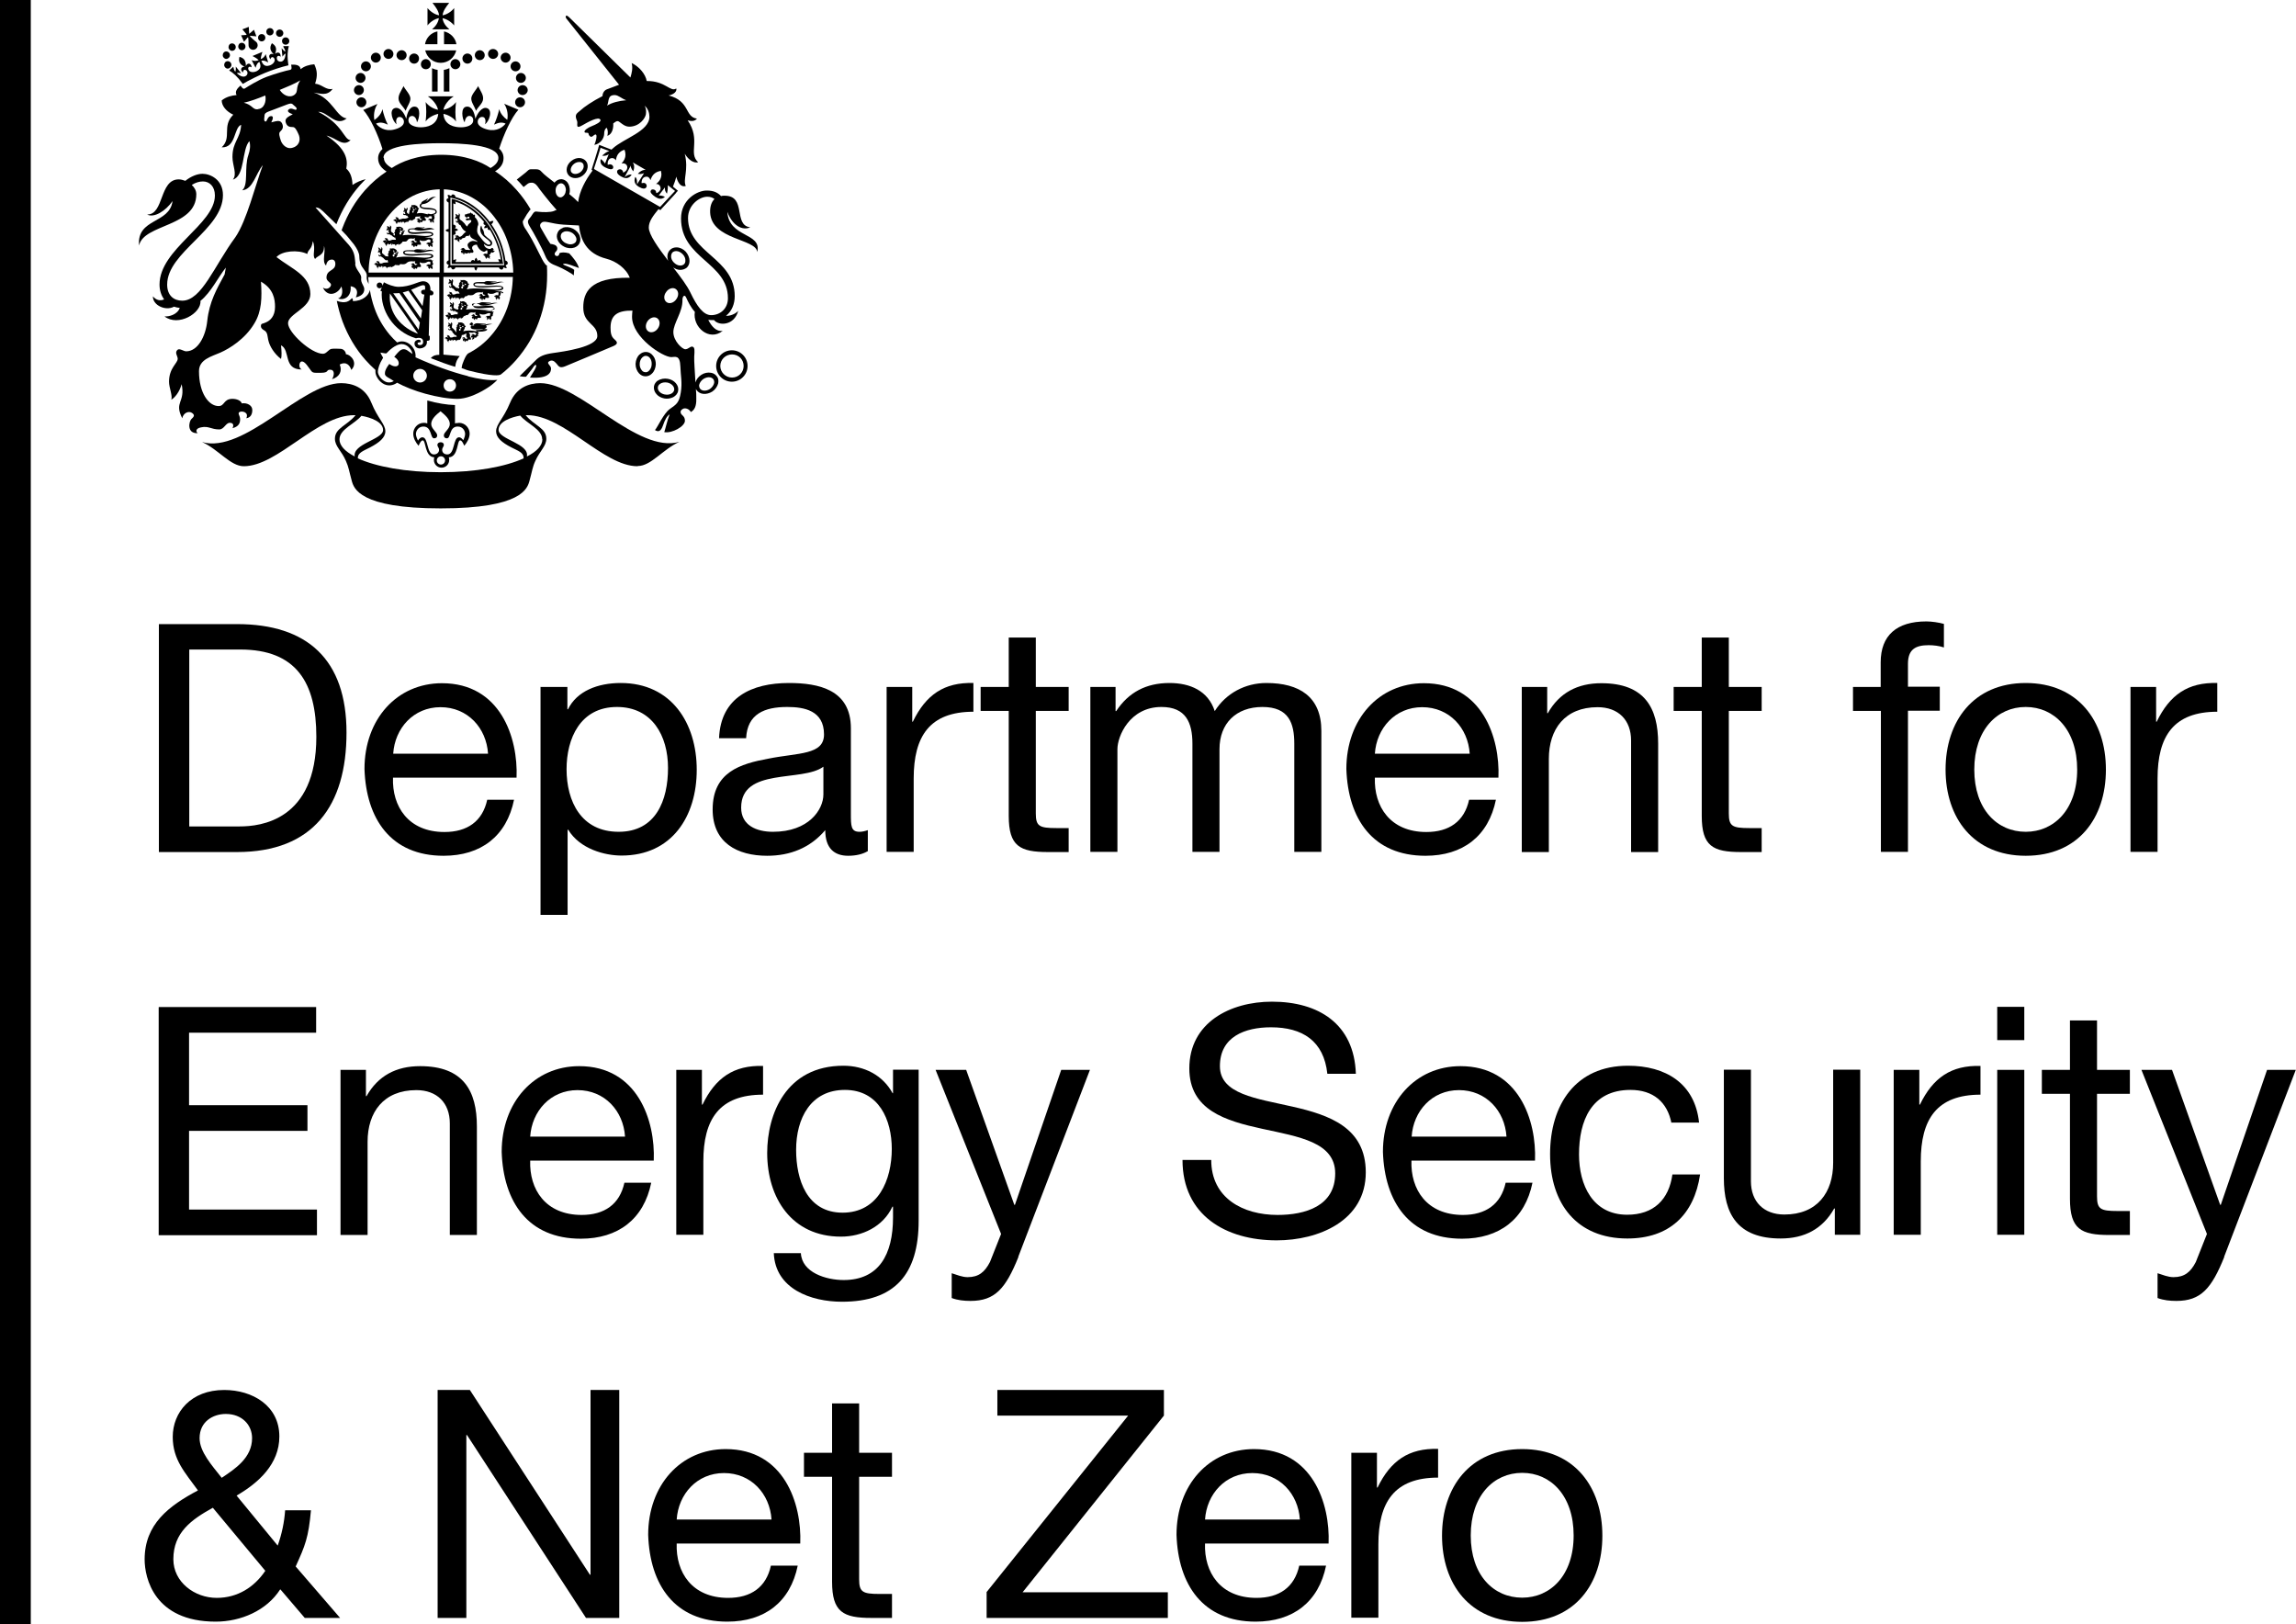 <?xml version="1.0" encoding="UTF-8"?>
<svg id="Layer_2" data-name="Layer 2" xmlns="http://www.w3.org/2000/svg" viewBox="0 0 111.12 78.59">
  <g id="Layer_1-2" data-name="Layer 1">
    <g>
      <path d="M7.26,11.61s0,0,0,0c0,0,0,0,0,0"/>
      <path d="M24.46,12.59c-.09-.62-.32-1.23-.68-1.74.05-.03.09-.09.1-.16-.08,0-.14.01-.18.05-.02-.03-.05-.06-.07-.1-.44-.55-1-.94-1.59-1.11,0-.09-.09-.14-.14-.12-.03,0-.05.03-.06.07,0,0-.02,0-.03,0-.03-.03-.08-.05-.14-.06,0,.07.01.12.04.16h0s-.07.03-.09.06c-.03.04,0,.13.09.16v1.28c-.05,0-.11.02-.15.07.05.05.1.07.15.07v1.38c-.08.02-.11.1-.09.15.02.03.04.05.09.06v.03s-.04.08-.04.13c.05,0,.09-.01.12-.03h.04s.03.07.06.09c.04.02.13,0,.15-.09h.92c0,.05.02.11.07.16.05-.05.07-.11.07-.16h1.05c.02.09.11.12.16.1.03-.02.05-.05.05-.1h.02s.08.04.14.04c0-.05-.02-.09-.04-.12,0-.01,0-.02,0-.04.05,0,.08-.03.09-.06.02-.05-.02-.14-.11-.15M23.56,10.69c.48.61.78,1.36.84,2.14h-2.6v-3.27c.66.13,1.29.53,1.77,1.14"/>
      <path d="M24.34,12.73c-.08-.73-.37-1.44-.81-2.01-.22-.28-.47-.51-.75-.7-.28-.18-.57-.32-.87-.39h-.05s0,3.14,0,3.14h2.49v-.05ZM23.42,10.74s-.03.06-.02.08c.01.04.04.07.11.07-.04.03-.07.08-.08.15.07,0,.13,0,.17-.04-.01.06,0,.1.04.12.02.01.04.02.07,0,.27.44.45.94.53,1.45-.03-.02-.07-.03-.12-.03,0,.06.02.1.05.14h-.88s-.03-.08-.06-.09c-.04-.01-.08,0-.12.04,0-.05-.02-.11-.07-.16-.05.05-.07.11-.07.16-.04-.05-.08-.06-.12-.04-.03.01-.06.05-.06.09h-.75s.04-.08.04-.13c-.06,0-.1.02-.14.04v-1.22c.05,0,.09-.03.11-.06.01-.04,0-.08-.04-.12.05,0,.11-.02.16-.07-.05-.05-.11-.07-.16-.07.05-.04.06-.09.04-.12-.01-.03-.06-.06-.11-.06v-1.03s.07.04.11.04c0-.05,0-.1-.03-.13.52.16,1.01.5,1.4.98"/>
      <path d="M23.85,12.23h0s.09-.06.1-.1c-.05.02-.09,0-.11-.01.04-.02.08,0,.04-.07-.04-.07-.07-.07-.12-.02-.04.05-.34-.01-.34-.24,0,0,0,0,0,0,.02.04.06.06.1.08.14.09.29.03.3-.09.01-.13-.11-.18-.24-.29-.06-.05-.1-.09-.13-.12-.04-.09,0-.17-.12-.32,0-.04-.02-.08-.04-.14-.06.1-.09.31.07.48.12.14.39.27.38.39,0,.03-.03.06-.08.06-.06,0-.12-.04-.18-.09,0,0-.02-.02-.03-.03h0c-.11-.1-.21-.26-.28-.34-.12-.16-.07-.31-.05-.44.09-.12-.05-.37-.14-.43,0,0,.02-.06,0-.13-.02.02-.05.01-.08.01-.02-.05-.03-.06-.06-.06-.05,0-.05-.04-.06-.06-.03.03-.04.06-.07.06-.04,0-.06,0-.08.01-.03.02-.05.03-.09.03-.05,0-.05.03-.04.06,0,.02,0,.06.04.07,0,0,0,0,.01,0l.04.05.03-.05s0,0,0,0c.02-.02.09-.03.1.02,0,.03.01.04-.03.05-.04,0-.07,0-.11,0-.03,0-.03.04-.03.06,0,.03.03.04.09.03.06-.02.17-.03.17.02,0,.13-.16.12-.19.28-.04-.02-.07-.05-.09-.08-.02-.04-.06-.09-.12-.14-.03-.03-.07-.07-.11-.09-.05-.03-.06-.06-.06-.11,0-.05.02-.09.02-.13,0,0,0-.03-.01-.04,0-.03-.05-.05-.07-.05.01,0,.03.02.03.05,0,.01-.02.02-.02.03,0,.01-.02.03,0,.05,0,0,0,0,0,0,0,0,0,.01,0,.02,0,0,0,0,0,0-.01-.03-.03-.08-.06-.08,0,0-.02,0-.02,0,0,0,0,0,0,0,0-.03-.04-.06-.08-.02,0,0,.03,0,.03.01,0,.01,0,.03,0,.04,0,.04.02.05.06.05,0,0,.01,0,.01,0,0,0,0,.01,0,.01,0,0,0,0,0,0-.06-.03-.09,0-.09.03,0,0,0,.02,0,.03-.02.01-.03.05.01.07,0-.01,0-.03.01-.04,0,0,0,0,0,0,0,0,.01.02.02.02,0,0,.01,0,.04-.01,0,0,0,0,.01,0s.01,0,.02.01c0,0,0,0,0,.01-.04.04-.03.08.02.09-.02.04-.1.02-.09-.04-.05.08.03.15.11.12,0,.03,0,.09.01.09,0,0,0-.02.02-.02,0,0,0,0,0,0,0,.02,0,.05.04.05,0-.01,0-.03,0-.03.01.02.03.04.04.06.03.06.1.22.26.29-.08.05-.14.12-.19.18-.04.04-.11.09-.15.06-.02-.01-.02-.03-.05-.05-.02-.01-.04-.02-.05-.01,0,0-.02,0-.03.01-.03-.01-.07,0-.08.03.01,0,.03,0,.06,0,0,.01,0,.03,0,.03,0,.02.01.04.1.03,0,0,.01,0,0,0,0,.01-.02.02-.04.01-.04-.01-.05-.04-.08,0,0,0-.01.01-.02.02,0,0,0,0,0,0-.03.01-.06.07-.03.1,0-.01,0-.04.02-.05,0,0,.01.02.02.02.02.04.05.06.11-.03,0,0,0,0,0,0,0,.04-.04.09,0,.1,0,0,.01,0,.02,0,0,0,0,0,0,0,.01.04.07.06.09.04-.01,0-.04-.02-.05-.05.01,0,.02,0,.02,0,.03-.03,0-.07,0-.09,0,0,.01,0,.01,0,.01.02.04.05.08.03.02-.01.03-.03.04-.05.05-.02.1-.04.14-.03,0-.03.03-.07.08-.09.06-.02.09,0,.1.02,0-.03.03-.07.06-.1,0,.24.31.23.38.37-.09-.04-.2-.06-.26-.05-.08.01-.21.08-.23.18-.01.07.06.2.14.25-.09.02-.12-.01-.21,0,0,0,0,0,0,0-.07,0-.08-.12-.17-.09,0,0-.02.01-.03.02-.03,0-.08.04-.07.07,0,0,.03-.03.05-.03,0,0,0,.02,0,.02,0,.01,0,.03.03.03.02,0,.02,0,.03,0,0,0,0,0,0,0,0,.03-.11-.02-.09.07,0,0,.01.02.02.03,0,.03.02.05.07.04,0,0-.03-.02-.02-.03,0,0,.02,0,.02,0,0,0,0,0,.01-.01,0,0,0,0,0,0,0,0,0,0,0,0,0,0,0,.01,0,.02,0,0,0,.02,0,.03,0,.03.04.07.09.03-.01,0-.04,0-.05-.02,0,0,.02,0,.02,0,0,0,.01-.02.01-.03,0,0,0,0,0,0,0,0,.02,0,.02,0,.01,0,.01,0,.01,0,.01.02.04.04.07.03.02,0,.03-.02.03-.03.01,0,.02.02.04.03-.01-.04.02-.06.09-.01l.05-.04s.07.03.1,0c.04-.04.02-.04.02-.08-.03-.07-.05-.06-.06-.13-.02-.12.14-.18.23-.17.02.08.12.27.3.33.11.04.15-.08.19-.06,0,0,.01.01.02.03,0,.06,0,.11,0,.13-.01.03-.07,0-.11,0-.02,0-.04.01-.04.02-.03,0-.07.04-.07.07.01,0,.03-.03.06-.03,0,0,0,.01,0,.02,0,.05.06.06.09.03,0,0,.02,0,0,0-.03.02-.07.06-.03.08,0,0,.01,0,.02.01,0,.03.02.06.04.06,0-.01-.01-.02,0-.05.01,0,.02,0,.02,0,.03,0,.02-.06.05-.08,0,0,0,0,0,0-.01.03-.02.07.01.08,0,0,.01,0,.02,0,0,.02.04.04.08.02-.01,0-.03-.01-.04-.03,0-.01.02-.03.02-.03.02-.07-.04-.07-.04-.1,0-.03.07-.01.07-.08,0,0,0,0,0-.01.03-.02.07-.04.07-.07-.04,0-.08-.01-.09-.02"/>
      <polyline points="22.63 10.53 22.63 10.53 22.63 10.53"/>
      <path d="M20.89,14.05h-.06s0-.06,0-.06c0-.22-.12-.38-.36-.38-.21,0-.61.27-1.18.27-.24,0-.53-.12-.71-.22l-.07.17s0-.01,0-.02c0-.08-.06-.14-.14-.14s-.14.06-.14.14.06.14.14.14c.04,0,.08-.02.11-.05l-.07.17s.05.02.07.03c-.08.86.53,1.94,1.65,2.27.17-.05.35-.02.35.17,0,.11-.06.16-.16.16-.07,0-.11-.04-.11-.08,0-.08.13-.03.15-.08.02-.07-.03-.1-.1-.1s-.2.05-.2.18c0,.15.12.24.25.24.12,0,.39-.07.35-.37.06,0,.13,0,.14-.07v-.17s-.05,0-.05,0l.05-1.96h.04c.07.01.13-.02.14-.1,0-.08-.06-.12-.11-.12M18.87,14.2l1.36,1.95c-.73-.26-1.45-.94-1.36-1.95M20.27,15.97l-1.24-1.78s.08,0,.11,0c.06,0,.13,0,.19-.01l.99,1.43c-.02.14-.04.26-.06.37M19.49,14.15c.1-.02.19-.05.28-.08l.66.94c-.02.13-.04.27-.06.4l-.87-1.25ZM20.57,14.02h-.05c-.06,0-.13.02-.14.1,0,.08.05.12.12.13h.04s-.09.56-.09.56l-.55-.79c.26-.1.47-.22.58-.22.09,0,.11.04.09.22"/>
      <path d="M20.73,10.43c.27,0,.41-.09.41-.17,0-.31-.76-.12-.76-.3,0-.03.02-.06.06-.08,0,0,0,0,0,0,.38-.03.4-.3.67-.35-.33-.05-.38.21-.51.22.08-.04.1-.12.1-.16-.07.09-.22.1-.3.2-.01.02-.02.04-.01.05-.05.03-.08.07-.08.11,0,.29.77.09.77.3,0,.07-.13.12-.34.12-.16,0-.27-.11-.57-.04,0-.05.1-.14.06-.19.03-.01.05-.04.05-.06-.02-.02-.04-.02-.06-.02,0-.01,0-.03-.01-.04,0,0,0-.03-.02-.04-.01,0-.03-.03-.07-.04-.03-.02-.06-.02-.07-.02,0,0-.04,0-.04,0-.02,0-.04,0-.04.02-.01-.01-.03-.02-.05-.02-.01.03-.02.05,0,.08-.03,0-.06.07-.08.06,0,.02.02.03.03.03-.02.04-.03.09-.06.09,0,.01.01.02.02.02-.02.06-.04.14-.04.17h0s-.04-.03-.06-.05c-.04-.03-.04-.05-.04-.09,0-.04.03-.07.04-.11,0,0,0-.02,0-.03,0-.03-.04-.04-.06-.04.01,0,.02.02.02.04,0,0-.02.02-.02.02-.01,0-.02.03,0,.04,0,0,0,0,0,0,0,0,0,.01,0,.02,0,0,0,0,0,0,0-.03-.01-.07-.04-.07,0,0-.02,0-.02,0,0,0,0,0,0,0,0-.03-.03-.05-.07-.02,0,0,.02,0,.03.01,0,0-.01.03-.01.03,0,.03.01.04.05.04,0,0,0,0,.01,0,0,0,0,0,0,.01,0,0,0,0,0,0-.05-.02-.08,0-.08.02,0,0,0,.02,0,.02-.02.01-.03.04,0,.06,0,0,0-.03.02-.03,0,0,0,0,0,0,0,0,.01.01.01.01,0,0,.01,0,.03,0,0,0,0,0,.01,0,0,0,0,0,.01,0,0,0,0,0,0,0-.04.03-.04.06,0,.07,0,0,0,0,0,0-.01.06-.1.05-.09-.01-.06.07.02.12.09.09,0,0,0,0,0,0,0,.01,0,.02.02.02,0,0,0-.01.02-.01,0,0,0,0,0,0,0,.02,0,.04.03.04,0-.01,0-.02.01-.02,0,0,.03.05.07.1-.06.03-.16.05-.17.05-.01,0-.1-.01-.13,0-.04.02-.15.06-.18.02-.01-.02,0-.03-.02-.05-.01-.02-.02-.03-.04-.03,0,0-.01,0-.03,0-.02-.02-.06-.02-.07,0,.01,0,.03,0,.04.03,0,0-.01.02-.01.02,0,.01,0,.04.06.06,0,0,0,0,0,.01,0,0-.02,0-.04,0-.03-.02-.03-.05-.06-.03,0,0-.01,0-.02.01,0,0,0,0,0,0-.03,0-.08.03-.05.07,0,0,.01-.03.04-.03,0,0,0,.02,0,.02,0,.03.02.06.09.01,0,0,0,0,0,0-.02.03-.06.06-.03.08,0,0,0,0,.02.01,0,0,0,0,0,0,0,.04.04.07.06.07-.01-.01-.03-.03-.02-.06,0,0,.02,0,.02,0,.03-.01.02-.05.04-.07,0,0,0,0,0,0,0,.02,0,.05.05.05.04,0,.06-.04.05-.06,0,0,0,0,0,0,.01,0,.02.02.02.04,0,0,.02-.02.03-.03,0,.02.01.05-.02.07.02,0,.06-.02.07-.07,0,0,.01.01.01.02,0,0,0,0,0,0,.01,0,.04,0,.08,0,0,0,0,0,0,0,0,.02,0,.03,0,.04,0,0,.01-.02.02-.02.01,0,0,.04.02.06,0-.1.06-.06.13-.1,0,0,0,0,0,0,0,.01-.01.03-.03.03.03,0,.08-.02.08-.06,0,0,.02-.02.04-.03.02,0,.06,0,.07-.03,0,0,.01.04,0,.05.07,0,.14-.07.16-.08.14-.03-.09-.13.21-.12.02,0,.07-.01.08-.03-.02.04-.02.13.02.14.02,0,.06.02.08.03,0,0,0,0,0,0-.03,0-.05.01-.06.02-.07.05-.07-.1-.14-.07,0,0-.02.01-.02.01-.03,0-.07.03-.06.06,0,0,.02-.02.05-.03,0,0,0,.01,0,.02,0,.01,0,.02.03.02.01,0,.02,0,.03,0,0,0,0,0,0,0,0,.03-.09-.02-.07.06,0,0,0,.02.01.02,0,.02.02.05.06.03,0,0-.02-.02-.02-.03,0,0,.02,0,.02,0,0,0,0,0,0-.01,0,0,0,0,0,0,0,0,0,0,0,0,0,0,0,0,0,.01,0,0,0,.02,0,.02,0,.03.04.06.08.03,0,0-.04,0-.04-.02,0,0,.02,0,.02,0,0,0,0-.01,0-.03,0,0,0,0,0,0,0,0,.01,0,.02,0,0,0,.01,0,.01,0,0,.02.03.03.06.02.05-.02,0-.06.05-.07,0,0,.02,0,.03,0,.04.01.1,0,.11-.01.01-.02,0-.09-.04-.11-.02-.01,0-.04-.02-.08.04.02.09.04.15.04.11,0,0-.02.05-.04.05-.03.11-.02.13-.01.01,0,.02,0,.02.03-.01.06,0,.06,0,.08-.01.02-.06,0-.09,0-.02,0-.03.01-.03.01-.03,0-.06.03-.06.06,0,0,.03-.02.05-.03,0,0,0,0,0,.01,0,.04.05.05.07.03,0,0,.01,0,0,0-.02.02-.06.05-.03.07,0,0,.01,0,.02.01,0,.02.02.05.03.05,0-.01,0-.02,0-.05,0,0,.02,0,.02,0,.02,0,.01-.05.04-.06,0,0,0,0,0,0,0,.03-.01.06.01.07,0,0,0,0,.02,0,0,.02.03.04.06.02,0,0-.02-.01-.03-.02,0,0,.02-.02.02-.03.02-.06-.03-.06-.03-.08,0-.03.06,0,.06-.07,0,0,0-.03-.02-.03,0,0,0,0,0,0h0s.03,0,.04-.02c-.04,0-.03-.03-.03-.06,0,0,0,0,0,0,.01,0,.02-.03.02-.06-.01.02-.06.04-.06,0,0,0,0-.03-.04-.02-.07,0-.1-.03-.24-.04,0,0-.02-.01,0-.01M20.03,10.04s-.04.04-.06.02c-.02-.02,0-.02-.02-.06.02.02.07.04.08.04M20.08,10.18s0-.02-.02-.03c-.01,0-.01,0,0,.03-.02,0-.04-.02-.04,0,0,.01,0,.02,0,.04,0,0,0,.02,0,.04,0,.02-.03.04-.05.03-.03-.01-.02-.04-.01-.06,0-.02.01-.03.02-.03.02,0,.02,0,.03-.02,0-.02-.01-.03-.03-.04.02,0,.03-.01.02-.02-.01-.01-.03,0-.03,0,0,0,0-.01.01-.02,0,0,.01,0,.02,0l.07.04s.01,0,.01.02c0,0,0,.02,0,.03M20.12,10.13s-.04-.04-.03-.06c.01,0,.06.03.09.03-.04,0-.03.02-.06.02"/>
      <path d="M19.08,11.34s-.06-.07-.11-.1c-.05-.03-.05-.05-.05-.11,0-.04.02-.09.02-.13,0,0,0-.03-.01-.04,0-.03-.04-.05-.07-.04.01,0,.02.02.02.05-.01.01-.02.02-.02.02,0,.01-.01.03,0,.04,0,0,0,0,0,0,0,0,0,.01,0,.02,0,0,0,0,0,0,0-.03-.02-.08-.05-.08,0,0-.01,0-.02,0,0,0,0,0,0,0,0-.03-.03-.06-.07-.02,0,0,.03,0,.03.01,0,0-.01.03-.01.03,0,.04.02.05.06.05,0,0,0,0,.01,0,0,0,0,0,0,.01,0,0,0,0,0,0-.06-.03-.08,0-.09.03,0,0,0,.02,0,.02-.02.01-.03.05,0,.07,0-.01,0-.03.02-.04,0,0,0,0,0,0,0,0,.01.01.02.01,0,0,.01,0,.03-.01,0,0,0,0,.01,0,0,0,.01,0,.02.01,0,0,0,0,0,.01-.04.04-.04.08.01.08,0,0,0,0,0,.01,0,.07-.1.06-.09-.01-.06.08.03.14.11.1,0,0,0,0,0,0,0,.01,0,.03.02.03,0,0,0-.02.02-.02,0,0,0,0,0,0,0,.02,0,.04.03.05,0-.01,0-.03,0-.03.01,0,.05.06.1.09.05.02.08.07.11.04,0,.05.04.11.03.11-.01,0-.15,0-.18,0-.05.03-.17.07-.2.02-.01-.02,0-.03-.02-.06-.01-.02-.03-.03-.04-.03,0,0-.02,0-.03,0-.02-.02-.06-.02-.08,0,.01,0,.03,0,.05.03,0,0-.01.02-.01.02,0,.02,0,.04.07.07,0,0,.01,0,0,.01-.01,0-.03,0-.04,0-.03-.02-.03-.06-.07-.03,0,0-.01,0-.02.01,0,0,0,0,0,0-.03,0-.08.04-.06.08,0,0,.02-.03.04-.03,0,0,0,.02,0,.02,0,.04.02.07.1.01,0,0,0,0,0,0-.02.03-.07.06-.03.09,0,0,0,0,.02.02,0,0,0,0,0,0,0,.04.04.08.07.08-.01-.01-.03-.03-.02-.07,0,0,.02,0,.02,0,.04-.01.02-.06.04-.07,0,0,.01,0,.01,0,0,.02,0,.06.06.06.04,0,.06-.04.06-.06,0,0,0,0,0,0,.01,0,.03.03.02.05,0,0,.02-.02.03-.03,0,.02.01.05-.02.08.02,0,.06-.03.07-.08,0,0,.01.02.02.03,0,0,0,0,0,0,.01,0,.05,0,.09,0,0,0,0,0,0,0,0,.02,0,.04,0,.04,0,0,.01-.02.02-.02.01,0,0,.04.03.07,0-.11.07-.07.14-.11,0,0,0,0,0,0,0,.01-.01.03-.03.04.08.02.2-.1.22-.15.03,0,.06,0,.08,0,.23.02.07-.2.43-.14.02,0,.07-.02.09-.04-.03.05-.03.15.02.15.02,0,.07.02.09.04,0,0,0,0,0,0-.03,0-.06.01-.07.02-.08.05-.08-.11-.16-.08,0,0-.02.01-.02.02-.03,0-.08.04-.07.07,0-.01.03-.03.05-.03,0,0,0,.02,0,.02,0,.01,0,.03.03.03.02,0,.02,0,.03,0,0,0,.01,0,.01.01,0,.03-.1-.02-.08.07,0,0,.01.02.01.03,0,.02.02.05.06.04,0,0-.03-.02-.02-.03,0,0,.02,0,.02,0,0,0,0,0,.01-.01,0,0,0,0,0,0,0,0,0,0,0,0,0,0,0,.01,0,.02,0,0,0,.02,0,.03,0,.03.04.06.09.03-.01,0-.04,0-.04-.02,0,0,.02,0,.02,0,0,0,0-.02,0-.03,0,0,0,0,0,0,0,0,.01,0,.02,0,.01,0,.01,0,.02,0,0,.02.03.04.06.03.05-.02,0-.07.05-.08,0,0,.02,0,.03,0,.04.01.11,0,.12,0,.01-.02,0-.1-.04-.13-.03-.01,0-.05-.02-.09.05.02.1.04.16.04.12,0,.15-.02.2-.05.06-.04.12-.02.14-.01.02,0,.03,0,.02.03-.01.06,0,.07,0,.1-.01.02-.06,0-.1,0-.02,0-.04.01-.04.02-.03,0-.06.03-.06.07,0,0,.03-.03.05-.03,0,0,0,.01,0,.01,0,.04.05.06.08.03,0,0,.02,0,0,0-.02.02-.07.06-.03.07,0,0,.01,0,.02.01,0,.03.02.05.04.05,0-.01,0-.02,0-.05,0,0,.02,0,.02,0,.03,0,.01-.05.04-.07,0,0,0,0,0,0,0,.03-.01.07.01.08,0,0,.01,0,.02,0,0,.02.04.04.07.02,0,0-.03-.01-.03-.03,0,0,.02-.02.02-.03.02-.06-.04-.06-.04-.09,0-.03.06,0,.06-.07,0,0,0-.03-.03-.04,0,0,0,0,0,0h0s.04,0,.04-.02c-.05,0-.03-.04-.04-.06,0,0,0,0,0-.01.01-.01.03-.03.02-.07-.01.02-.07.05-.07,0,0,0,0-.03-.05-.02-.08,0-.13,0-.28-.02.17,0,.42-.04.42-.14,0-.08-.09-.13-.34-.13s-.83.1-.83-.05c0-.07.11-.07.25-.06.01.01.03.02.06.03.33.1.72-.08.92-.02-.23-.18-.43,0-.68-.05.15,0,.2-.04.2-.08-.11.08-.33-.04-.46.05,0,0-.02.01-.02.02-.18,0-.33,0-.33.12,0,.26.69.11.9.11s.26.02.26.06c0,.06-.21.08-.33.08-.19,0-.75-.1-1.09-.03.03-.06.09-.13.06-.17.03-.01.05-.04.05-.06-.02-.02-.04-.03-.06-.03,0-.01,0-.03-.02-.05,0,0-.01-.04-.02-.04-.01-.01-.04-.03-.07-.05-.04-.02-.06-.02-.08-.02,0,0-.04,0-.05,0-.02,0-.04,0-.04.02-.02-.01-.04-.02-.06-.02-.01.03-.02.05,0,.09-.03,0-.06.08-.09.07.01.02.02.03.03.03-.02.05-.04.1-.06.1.02.02.03.04.04.04,0,.04,0,.07,0,.1l-.05-.02-.05-.02ZM19.48,11.11s.07.03.1.04c-.05,0-.04.03-.06.03-.03,0-.04-.04-.04-.07M19.42,11.07s-.04.04-.06.02c-.02-.02,0-.03-.02-.07.03.02.07.05.09.05M19.32,11.28s.02-.03.03-.03c.02,0,.03,0,.03-.02,0-.02-.01-.03-.03-.04.02,0,.03-.01.02-.02-.01-.01-.03,0-.03,0,0,0,0-.01.02-.02,0,0,.01,0,.03,0l.08.04s.02,0,.02.02c0,0,0,.02,0,.03,0,0,0-.02-.02-.03-.01,0-.01.01,0,.03-.02,0-.04-.01-.05,0,0,.01,0,.03,0,.04,0,0,0,.02,0,.04,0,.02-.03.04-.06.03-.03-.02-.03-.05-.02-.06M19.53,11.73s0,0,0,0c0,0,0,0,0,0"/>
      <path d="M19.24,12.83s.03,0,.04,0c0,0,0,.01,0,.01.08,0,.07-.07.1-.06.42.06.18-.18.67-.13.02,0,.03-.01.05-.03-.03.05-.03.13.02.14.02,0,.07.02.09.04,0,0,0,0,0,0-.03,0-.06.01-.07.02-.08.05-.08-.11-.16-.08,0,0-.02.01-.02.01-.03,0-.08.04-.07.07,0-.01.03-.03.05-.03,0,0,0,.01,0,.02,0,.01,0,.03.03.03.02,0,.02,0,.03,0,0,0,0,0,0,0,0,.03-.1-.02-.08.07,0,0,0,.02.02.03,0,.03.02.05.06.04,0,0-.02-.02-.02-.03,0,0,.02,0,.02,0,0,0,0,0,.01-.01,0,0,0,0,0,0,0,0,0,0,0,0,0,0,0,0,0,.02,0,0,0,.02,0,.03,0,.03.04.06.09.03-.01,0-.04,0-.04-.02,0,0,.02,0,.02,0,0,0,0-.02,0-.03,0,0,0,0,0,0,0,0,.01,0,.02,0,0,0,.01,0,.01,0,0,.02.03.04.06.03.05-.02,0-.07.05-.08,0,0,.02,0,.03,0,.04.01.11,0,.12-.01.01-.02,0-.1-.04-.13-.03-.01,0-.05-.02-.09.05.02.1.04.16.04.12,0,.15-.02.2-.05.06-.03.12-.02.14-.01.01,0,.03.01.02.03-.01.06,0,.07,0,.09-.01.02-.06,0-.1,0-.02,0-.04.01-.04.02-.03,0-.06.03-.06.07.01,0,.03-.03.05-.03,0,0,0,.01,0,.01,0,.04.05.06.08.03,0,0,.01,0,0,0-.02.02-.07.06-.03.07,0,0,.01,0,.02.01,0,.03.02.05.04.06,0-.01,0-.02,0-.05,0,0,.02,0,.02,0,.03,0,.01-.05.04-.07,0,0,0,0,0,0,0,.03-.02.07.01.08,0,0,.01,0,.02,0,0,.02.04.04.07.02,0,0-.03-.01-.03-.03,0,0,.02-.02.02-.03.02-.06-.04-.06-.04-.09,0-.03.06-.01.06-.08,0-.01,0-.03-.03-.04,0,0,0,0,0,0h0s.04,0,.04-.02c-.05,0-.03-.04-.04-.06,0,0,0,0,0-.01.01-.01.03-.03.02-.07-.01.02-.06.05-.07,0,0,0,0-.03-.05-.02-.08,0-.13,0-.28-.02.15-.01.42-.04.42-.14,0-.08-.09-.13-.34-.13s-1.05.09-1.05-.05c0-.09.27-.06.46-.05,0,.01.03.03.06.04.33.09.68-.13.91-.05-.19-.17-.43.02-.68-.03.15,0,.3-.03.31-.07-.11.07-.44-.05-.57.03,0,0-.02.01-.02.02-.24,0-.54-.03-.54.11,0,.26.9.11,1.11.11s.26.02.26.06c0,.06-.21.08-.34.08-.2,0-1.04-.11-1.37,0,.02-.06.1-.14.06-.19.03-.01.05-.04.05-.07-.02-.02-.04-.03-.06-.03,0-.01,0-.03-.02-.05,0,0-.01-.04-.02-.04-.01,0-.04-.03-.07-.05-.04-.02-.06-.02-.08-.02,0,0-.04,0-.05,0-.02,0-.04,0-.04.02-.01-.02-.04-.02-.06-.03-.01.03-.02.05,0,.09-.03,0-.06.08-.09.07.01.02.02.03.03.03-.02.05-.03.1-.06.1.01.02.02.02.03.03,0,.02,0,.05,0,.08h-.03s-.04-.01-.04-.01c-.01,0-.03,0-.04,0-.04,0-.07-.07-.14-.11-.05-.03-.05-.06-.05-.11,0-.04.02-.08.02-.13,0,0,0-.03-.01-.04,0-.03-.05-.05-.07-.04.01,0,.03.02.03.05,0,0-.02.02-.02.02,0,.01-.01.03,0,.04,0,0,0,0,0,0,0,0,0,.01,0,.02,0,0,0,0,0,0-.01-.03-.03-.08-.05-.08,0,0-.01,0-.02,0,0,0,0,0,0,0,0-.03-.04-.06-.08-.02,0,0,.02,0,.03.01,0,.01,0,.03,0,.03,0,.03.02.05.06.05,0,0,0,0,.01,0,0,0,0,.01,0,.02,0,0,0,0,0,0-.06-.03-.08,0-.08.03,0,0,0,.02,0,.02-.02.02-.03.05.01.07,0,0,0-.03.01-.03,0,0,0,0,0,0,0,0,.01.01.02.02,0,0,.01,0,.03-.01,0,0,0,0,.01,0,0,0,.01,0,.02.01,0,0,0,0,0,0-.04.04-.03.08.02.08,0,0,0,0,0,.01,0,.07-.1.06-.1-.01-.05.08.04.14.11.1,0,0,0,0,0,0,0,.01.01.03.02.03,0,0,0-.01.02-.01,0,0,0,0,0,0,0,.02,0,.04.03.05,0-.02,0-.03,0-.03.01,0,.07.1.17.16.02,0,.05,0,.06-.03,0,0,.01.02.02.02,0,.05.04.11.02.11-.01,0-.18,0-.21.01-.05.03-.17.07-.2.02-.01-.02,0-.03-.02-.06-.01-.02-.03-.03-.04-.03,0,0-.02,0-.03,0-.02-.02-.06-.02-.08-.01.01,0,.03,0,.05.03,0,0-.01.02-.01.02,0,.02,0,.04.07.07,0,0,.01,0,0,.01-.01,0-.03,0-.04,0-.03-.02-.03-.05-.07-.04,0,0-.01,0-.02.01,0,0,0,0,0,0-.03,0-.08.04-.06.08,0-.01.02-.03.04-.03,0,.01,0,.02,0,.02,0,.04.02.07.1.02,0,0,0,0,0,0-.02.03-.07.07-.03.09,0,0,0,0,.02.01,0,0,0,0,0,0,0,.04.04.08.06.08-.01-.01-.03-.04-.02-.07,0,0,.02,0,.02,0,.04-.01.02-.06.04-.07,0,0,0,0,0,0,0,.02.01.06.06.06.04,0,.06-.04.06-.06,0,0,0,0,0,0,.01,0,.03.03.02.05,0,0,.02-.01.03-.03,0,.02.01.05-.02.08.02,0,.06-.03.07-.08,0,0,.01.02.02.02,0,0,0,0,0,0,.01,0,.05,0,.09,0,0,0,0,0,0,0,0,.02,0,.04,0,.05,0,0,.01-.02.02-.02.01,0,0,.04.02.07.01-.11.14-.06.22-.1,0,0,0,0,0,0,0,.01-.01.03-.03.04.02,0,.05-.01.08-.03.05-.02.13-.06.12-.09M19.1,12.15s-.04.04-.06.02c-.02-.02,0-.03-.02-.07.03.02.07.05.09.05M19.16,12.3s0-.02-.02-.03c-.01,0-.01.01,0,.03-.02,0-.04-.02-.05,0,0,.02,0,.03,0,.04,0,0,0,.02,0,.04,0,.02-.03.05-.06.03-.03-.02-.03-.05-.02-.07,0-.02.02-.03.03-.03.02,0,.03,0,.03-.02,0-.02-.01-.03-.03-.04.02,0,.03-.01.02-.02-.01,0-.03,0-.03,0,0,0,0-.02.02-.02,0,0,.01,0,.03,0l.08.04s.02,0,.02.02c0,0,0,.02,0,.03M19.2,12.24s-.04-.04-.04-.07c.01,0,.07.03.1.04-.05,0-.04.03-.06.03"/>
      <path d="M24.33,14.2s0,0,0-.01c.02-.01.03-.03.03-.07-.02.02-.07.05-.07,0,0,0,0-.03-.05-.02-.08,0-.15,0-.3-.02,0,0-.02,0,0,0,.18-.01.42-.03.42-.13,0-.08-.09-.13-.34-.13s-1.05.09-1.05-.05c0-.09.27-.05.46-.05,0,.01.03.03.06.04.33.09.71-.15.91-.1-.26-.09-.42.07-.67.01.15,0,.3-.03.31-.07-.12.07-.43-.05-.57.03,0,0-.02.01-.02.02-.24,0-.54-.03-.54.11,0,.26.9.11,1.12.11s.26.02.26.06c0,.06-.21.08-.33.08-.2,0-1.04-.11-1.37-.01.02-.06.1-.14.06-.19.03-.01.05-.04.05-.07-.02-.02-.04-.02-.06-.03,0-.02,0-.03-.01-.05,0,0-.01-.04-.02-.04-.01-.01-.04-.03-.08-.05-.04-.02-.06-.02-.08-.02-.01,0-.04,0-.05,0-.02,0-.04,0-.04.02-.02-.02-.04-.02-.06-.03-.01.03-.02.05,0,.09-.03,0-.06.08-.09.07.01.02.02.03.03.03-.02.05-.03.1-.06.1.02.02.03.04.04.04,0,.03,0,.05,0,.08h-.04s-.04-.02-.04-.02c-.01,0-.03,0-.04,0-.04,0-.07-.07-.14-.11-.05-.03-.05-.05-.05-.11,0-.04.02-.08.02-.12,0,0,0-.03-.01-.04,0-.03-.05-.05-.07-.04.01,0,.02.02.03.04-.01,0-.02.02-.02.02,0,.01-.01.03,0,.04,0,0,0,0,0,0,0,0,0,.01,0,.02,0,0,0,0,0,0-.01-.03-.03-.08-.05-.08,0,0-.02,0-.02,0,0,0,0,0,0,0,0-.03-.04-.06-.08-.02,0,0,.03,0,.03.01,0,.01,0,.03,0,.03,0,.03.02.05.06.05,0,0,.01,0,.01,0,0,0,0,.01,0,.01,0,0,0,0,0,0-.06-.03-.08,0-.09.03,0,0,0,.02,0,.02-.02.01-.02.05.01.07,0,0,0-.03.01-.04,0,0,0,0,0,0,0,0,.01.01.02.01,0,0,.01,0,.04-.01,0,0,0,0,.01,0,0,0,0,0,.02.01,0,0,0,0,0,.01-.04.04-.03.08.02.08,0,0,0,0,0,.01,0,.07-.1.06-.1-.01-.05.08.04.15.11.1,0,0,0,0,0,0,0,.01.01.03.02.03,0,0,0-.01.01-.01,0,0,0,0,0,0,0,.02,0,.04.04.05,0-.02,0-.03,0-.03.01,0,.06.11.16.16,0,0,.04-.03.06-.04,0,.02.01.04.03.05h.02s.05.09.04.09c-.02,0-.11-.01-.15,0-.05.03-.17.07-.2.02-.01-.02,0-.03-.02-.06-.01-.02-.03-.03-.04-.03,0,0-.02,0-.03,0-.02-.02-.06-.02-.08,0,.02,0,.03,0,.05.03,0,0-.01.02-.01.02,0,.02,0,.04.07.07,0,0,.01,0,0,.01-.01,0-.03,0-.04,0-.03-.02-.03-.06-.07-.03,0,0-.01,0-.02.01,0,0,0,0,0,0-.03,0-.08.04-.06.08,0,0,.02-.03.04-.03,0,0,0,.02,0,.02,0,.04.02.07.1.02,0,0,0,0,0,0-.02.03-.07.07-.03.09,0,0,0,0,.02.01,0,0,0,0,0,0,0,.04.04.08.06.08-.01-.01-.03-.04-.02-.07,0,0,.02,0,.02,0,.04-.01.02-.06.04-.08,0,0,0,0,.01,0,0,.02.01.06.06.06.04,0,.06-.04.06-.06,0,0,0,0,0,0,.02,0,.03.03.02.05,0,0,.02-.02.03-.03,0,.02.01.05-.02.08.02,0,.06-.03.07-.08,0,0,.01.02.02.03,0,0,0,0,0,0,.02,0,.04,0,.09,0,0,0,0,0,0,0,0,.02,0,.04,0,.05,0,0,.01-.03.02-.03.01,0,0,.04.03.07,0-.11.07-.07.14-.11,0,0,0,0,0,0,0,.01-.01.03-.03.04.03.02.13-.05.13-.09,0-.01.04-.01.07-.02.07,0,.06-.05.09-.05.42.06.18-.18.67-.13.03,0,.04-.03.06-.05-.03.05-.03.15.02.15.02,0,.07.02.09.04,0,0,0,0,0,0-.03,0-.06.01-.07.02-.08.05-.08-.12-.16-.09,0,0-.02.01-.02.02-.03,0-.08.04-.07.07,0,0,.03-.02.05-.03,0,0,0,.02,0,.02,0,.01,0,.03.03.03.02,0,.02,0,.03,0,0,0,0,0,0,0,0,.03-.1-.02-.08.07,0,0,.01.02.02.03,0,.03.02.05.06.04,0,0-.03-.02-.02-.03,0,0,.02,0,.02,0,0,0,0,0,.01-.01,0,0,0,0,0,0,0,0,0,0,0,0,0,0,0,.01,0,.02,0,0,0,.02,0,.03,0,.03.04.06.09.03-.01,0-.04,0-.05-.02,0,0,.02,0,.02,0,0,0,0-.02,0-.03,0,0,0,0,0,0,0,0,.01,0,.02,0,.01,0,.01,0,.02,0,.01.02.03.04.06.03.05-.02,0-.07.05-.08,0,0,.02,0,.03,0,.04.01.11.01.12-.01.01-.02,0-.1-.04-.13-.03-.01,0-.05-.02-.09.05.02.1.04.16.04.12,0,.15-.02.21-.05.06-.04.13-.02.14-.02.01,0,.03,0,.02.03-.02.06,0,.07-.01.1-.01.02-.06,0-.1,0-.02,0-.04.01-.04.02-.03,0-.07.03-.07.07.01,0,.03-.02.05-.03h0c0,.05.05.07.07.04,0,0,.02,0,0,0-.03.02-.07.06-.04.07,0,0,.01,0,.02.01,0,.03.01.05.03.05,0-.01,0-.02,0-.05h.02s.02-.05.05-.07c0,0,0,0,0,0-.01.03-.02.07,0,.07,0,0,.01,0,.02,0,0,.02.03.04.07.02,0,0-.03-.01-.03-.03,0,0,.02-.02.02-.03.02-.06-.03-.06-.03-.09,0-.03.06-.01.07-.07,0-.01,0-.03-.02-.04,0,0,0,0,0,0h0s.04,0,.05-.02c-.05,0-.03-.03-.03-.06M22.48,13.72s.07.03.1.04c-.05,0-.03.03-.06.03-.03,0-.04-.04-.04-.07M22.42,13.69s-.04.04-.06.02c-.02-.02,0-.03-.02-.07.02.02.07.05.09.05M22.32,13.89s.02-.03.03-.03c.02,0,.03,0,.03-.02,0-.02-.01-.03-.03-.04.02,0,.03-.01.02-.02-.01-.01-.03,0-.03,0,0,0,.01-.01.02-.02,0,0,.01,0,.02,0l.08.04s.02.01.02.02c0,0,0,.02,0,.03,0,0,0-.02-.02-.03-.01,0-.01.01,0,.03-.02,0-.04-.01-.05,0,0,.02,0,.03,0,.04,0,0,0,.02,0,.04,0,.02-.03.04-.06.03-.03-.01-.02-.05-.02-.06"/>
      <path d="M23.2,14.73s.03.03.06.04c.31.09.67-.15.86-.09-.25-.09-.4.06-.64.01.14,0,.29-.03.29-.07-.11.07-.41-.05-.54.03,0,0-.01.01-.02.02-.13,0-.31,0-.31.11,0,.24.65.1.86.1.16,0,.18.02.18.06,0,.06-.23.07-.35.07-.18,0-.71-.09-1.04-.03.03-.05.08-.12.05-.16.03-.01.05-.04.05-.06-.02-.02-.04-.02-.06-.03,0-.01,0-.03-.01-.04,0,0-.01-.04-.02-.04-.01,0-.04-.03-.07-.05-.04-.02-.06-.02-.07-.02,0,0-.04,0-.04,0-.02,0-.04,0-.04.02-.01-.01-.04-.02-.06-.03-.01.03-.02.05,0,.09-.03,0-.06.08-.09.07,0,.02.02.03.03.03-.02.04-.03.1-.06.1,0,.01.02.02.03.03,0,.03-.01.06-.02.09h-.03s0-.01-.01-.01c-.04,0-.06,0-.13-.04-.05-.03-.05-.05-.05-.1,0-.04.02-.08.02-.12,0,0,0-.03-.01-.04,0-.03-.05-.05-.07-.04.01,0,.02.02.03.04,0,0-.02.02-.02.02,0,.01-.01.03,0,.04,0,0,0,0,0,0,0,0,0,.01,0,.02,0,0,0,0,0,0-.01-.03-.02-.08-.05-.08,0,0-.01,0-.02,0,0,0,0,0,0,0,0-.03-.03-.06-.07-.02,0,0,.02,0,.03.01,0,0,0,.03,0,.03,0,.03.02.04.06.05,0,0,0,0,.01,0,0,0,0,0,0,.01,0,0,0,0,0,0-.06-.02-.08,0-.08.03,0,0,0,.02,0,.02-.02.01-.02.04.01.07,0-.01,0-.03.01-.04,0,0,0,0,0,0,0,0,.01.01.01.01,0,0,.01,0,.03-.01,0,0,0,0,.01,0,0,0,0,0,.02.01,0,0,0,0,0,0-.04.04-.03.07.02.08,0,0,0,0,0,.01,0,.07-.1.05-.09-.01-.05.08.04.14.11.1,0,0,0,0,0,0,0,.01.01.02.02.03,0,0,0-.01.01-.01,0,0,0,0,0,0,0,.02,0,.04.03.04,0-.01,0-.03,0-.03.01,0,0-.03.09.02,0,.01.01.03.03.03h.06s0,.11,0,.11c-.01,0-.11-.01-.14,0-.05.02-.16.06-.19.02-.01-.02,0-.03-.02-.06-.01-.02-.02-.03-.04-.03,0,0-.02,0-.03,0-.02-.02-.06-.02-.08,0,.01,0,.03,0,.04.03,0,0-.01.02-.01.02,0,.02,0,.04.07.06,0,0,0,0,0,.01,0,0-.02,0-.04,0-.03-.02-.03-.05-.07-.03,0,0-.01,0-.02.01,0,0,0,0,0,0-.03,0-.08.04-.06.07,0,0,.02-.03.04-.03,0,0,0,.02,0,.02,0,.04.02.07.1.02,0,0,0,0,0,0-.02.03-.07.06-.03.09,0,0,0,0,.02.01,0,0,0,0,0,0,0,.04.04.07.06.07-.01-.01-.03-.03-.02-.06,0,0,.02,0,.02,0,.03-.01.02-.06.04-.07,0,0,0,0,.01,0,0,.02,0,.06.05.05.04,0,.06-.04.05-.06,0,0,0,0,0,0,.01,0,.03.03.02.05,0,0,.02-.02.03-.03,0,.02.01.05-.02.08.02,0,.06-.03.07-.07,0,0,.01.02.02.02t0,0s.04,0,.09,0c0,0,0,0,0,0,0,.02,0,.04,0,.04,0,0,0-.02.02-.02.01,0,0,.04.02.07.01-.11.1-.08.16-.13,0,0,0,0,0,0,0,.01-.01.03-.03.04.07.04.15-.06.17-.11,0,0,.02-.01.02-.02,0,.01,0,.02-.01.03.07,0,.06-.05.09-.05.21.02.05-.18.39-.12.02,0,.06-.02.08-.04-.03.05-.03.14.02.15.02,0,.06.02.08.03,0,0,0,0,0,0-.03,0-.06.01-.07.02-.07.05-.07-.11-.15-.08,0,0-.02.01-.02.02-.03,0-.07.04-.07.07,0,0,.03-.03.05-.03,0,0,0,.02,0,.02,0,.01,0,.02.03.02.02,0,.02,0,.03,0,0,0,0,0,0,0,0,.03-.1-.02-.08.06,0,0,.01.02.02.02,0,.02.02.05.06.04,0,0-.02-.02-.02-.03,0,0,.02,0,.02,0,0,0,0,0,.01-.01,0,0,0,0,0,0,0,0,0,0,0,0,0,0,0,0,0,.02,0,0,0,.02,0,.03,0,.03.04.06.08.03-.01,0-.04,0-.04-.02,0,0,.02,0,.02,0,0,0,0-.02,0-.03,0,0,0,0,0,0,0,0,.01,0,.02,0,0,0,.01,0,.01,0,0,.02.03.04.06.03.05-.02,0-.06.05-.07,0,0,.02,0,.03,0,.04.01.1,0,.11,0,.01-.02,0-.09-.04-.12-.03-.01,0-.04-.02-.08.05.02.09.04.15.04.11,0,.16-.02.22-.05.06-.03.12-.02.14-.01.01,0,.02,0,.01.03-.03.06,0,.06-.03.09-.02.02-.06,0-.09,0-.02,0-.04.01-.04.02-.03,0-.07.03-.08.06.01,0,.03-.02.06-.03,0,0,0,.01,0,.01,0,.04.03.05.06.03,0,0,.01,0,0,0-.03.02-.08.05-.05.07,0,0,.01,0,.02,0,0,.02,0,.05.02.05,0-.01,0-.02.01-.05,0,0,.02,0,.02,0,.02,0,.03-.05.06-.06,0,0,0,0,0,0-.02.03-.03.06,0,.07,0,0,.01,0,.02,0,0,.02.03.04.06.02,0,0-.02-.01-.02-.02,0,0,.02-.02.02-.03.03-.06-.02-.06,0-.09,0-.03.06,0,.08-.07,0-.01,0-.03-.02-.04,0,0,0,0,0,0h0s.03,0,.05-.02c-.04,0-.02-.04-.02-.06,0,0,0,0,0-.01.02,0,.03-.03.04-.06-.02.02-.07.04-.07,0,0,0,0-.03-.04-.02-.07,0-.18,0-.32-.02,0,0-.02,0,0,0,.14-.01.43-.02.43-.13,0-.05-.03-.12-.26-.11-.24.01-.8.09-.8-.05,0-.07.15-.06.23-.06M22.46,14.74s.07.03.1.04c-.04,0-.03.03-.06.02-.03,0-.04-.04-.03-.06M22.4,14.71s-.04.04-.06.02c-.02-.02,0-.03-.02-.07.02.02.07.04.08.05M22.31,14.91s.02-.03.02-.03c.02,0,.03,0,.03-.02,0-.02-.01-.03-.03-.04.02,0,.03-.01.02-.02-.01-.01-.03,0-.03,0,0,0,0-.01.01-.02,0,0,.01,0,.02,0l.08.04s.01,0,.01.02c0,0,0,.02,0,.03,0,0,0-.02-.02-.03-.01,0-.01.01,0,.03-.02,0-.04-.02-.05,0,0,.01,0,.03,0,.04,0,0,0,.02,0,.04,0,.02-.03.04-.06.03-.03-.02-.03-.05-.02-.06"/>
      <path d="M22.95,15.75s.02.03.06.04c.31.09.67-.15.86-.09-.25-.09-.4.06-.64.01.14,0,.29-.03.29-.07-.11.07-.42-.05-.54.03,0,0-.02.01-.02.02-.1.02-.18.07-.18.14,0,.09.12.12.34.11.22,0,.46-.04.46,0,0,.06-.16.11-.37.11-.16,0-.44-.11-.79-.02h0c.02-.06.1-.15.07-.19.03-.01.05-.03.05-.06-.02-.02-.04-.02-.06-.03.01-.01,0-.03-.01-.04,0,0,0-.04-.02-.04,0,0-.03-.03-.07-.05-.04-.02-.06-.01-.07-.02,0,0-.04,0-.04,0-.02,0-.04,0-.04.02-.01-.01-.03-.02-.05-.02-.01.03-.02.05,0,.08-.03,0-.06.07-.08.06,0,.02.02.03.03.03-.02.04-.03.09-.06.09.01.02.02.02.03.03-.02.06-.02.14-.01.2-.05-.05-.12-.17-.17-.2-.05-.03-.05-.05-.05-.09,0-.04.02-.08.02-.12,0,0,0-.03-.01-.04,0-.03-.04-.05-.06-.04,0,0,.02.02.02.04,0,0-.02.02-.02.02,0,.01-.01.03,0,.04,0,0,0,0,0,0,0,0,0,.01,0,.02,0,0,0,0,0,0,0-.03-.02-.07-.05-.07,0,0-.01,0-.02,0,0,0,0,0,0,0,0-.03-.03-.05-.07-.02,0,0,.02,0,.03.01,0,.01,0,.03,0,.03,0,.03.02.04.05.04,0,0,0,0,.01,0,0,0,0,0,0,.01,0,0,0,0,0,0-.05-.02-.08,0-.08.02,0,0,0,.02,0,.02-.02.01-.02.04.01.06,0,0,0-.03.01-.03,0,0,0,0,0,0,0,0,.01.01.01.01,0,0,.01,0,.03-.01,0,0,0,0,.01,0,0,0,0,0,.02.01,0,0,0,0,0,0-.04.04-.03.07.02.08,0,0,0,0,0,.01,0,.07-.09.05-.09-.01-.05.07.04.13.1.09,0,0,0,0,0,0,0,.01.01.02.02.02,0,0,0-.01.01-.01,0,0,0,0,0,0,0,.02,0,.04.03.04,0-.01,0-.03,0-.03.01,0,0,.1.09.15.02.06.06.08.11.08.02.04.04.08.03.08-.01,0-.12-.01-.15,0-.01.01-.04.02-.08.03,0,0-.02,0-.02,0-.03,0-.06,0-.08-.02,0-.01,0-.03-.02-.05-.01-.02-.02-.03-.03-.03,0,0-.01,0-.03,0-.02-.02-.06-.02-.07,0,.01,0,.03,0,.04.03,0,0,0,.02-.01.02,0,.01,0,.04.06.06,0,0,0,0,0,0-.01,0-.02,0-.04,0-.03-.02-.03-.05-.06-.03,0,0-.01,0-.02.01,0,0,0,0,0,0-.03,0-.08.04-.05.07,0-.01.02-.03.04-.03,0,0,0,.02,0,.02,0,.04.02.06.09.02,0,0,0,0,0,0-.02.03-.06.06-.03.08,0,0,0,0,.02.01,0,0,0,0,0,0,0,.04.04.07.06.07-.01-.01-.03-.03-.02-.06,0,0,.02,0,.02,0,.03-.01.02-.05.04-.07,0,0,0,0,0,0,0,.02,0,.05.05.05.04,0,.06-.04.05-.06,0,0,0,0,0,0,.01,0,.02.02.02.04,0,0,.02-.02.03-.03,0,.02,0,.04-.02.07.02,0,.06-.02.07-.07,0,0,.01.01.01.02,0,0,0,0,0,0,.01,0,.04,0,.08,0,0,0,0,0,0,0,0,.02,0,.03,0,.04,0,0,.01-.02.02-.02.01,0,0,.04.02.06,0-.1.07-.06.13-.1,0,0,0,0,0,0,0,.01-.01.02-.03.03.03,0,.1-.03.1-.07,0-.01.05-.06.06-.18,0,0,.02,0,.03,0,.09,0,.12-.07.21-.07-.02.02-.03.08-.03.12,0,.05.06.1.08.11,0,0,0,0,0,0-.03,0-.05,0-.06.02-.07.05-.07-.1-.14-.07,0,0-.02,0-.02.01-.03,0-.07.03-.06.06,0-.01.02-.03.05-.03,0,0,0,.01,0,.01,0,.01,0,.02.03.02.01,0,.02,0,.03,0,0,0,0,0,0,0,0,.03-.09-.02-.07.06,0,0,0,.02.01.02,0,.02.02.05.06.03,0,0-.02-.02-.02-.03,0,0,.02,0,.02,0,0,0,0,0,.01-.01,0,0,0,0,0,0,0,0,0,0,0,0,0,0,0,0,0,.02,0,0,0,.02,0,.02,0,.03.04.06.08.03-.01,0-.04,0-.04-.02,0,0,.02,0,.02,0,0,0,0-.02,0-.03,0,0,0,0,0,0,0,0,.01,0,.02,0,0,0,.01,0,.01,0,0,.02.03.03.06.02.05-.02,0-.06.05-.07,0,0,.02,0,.03,0,.04,0,.07.01.08,0,.01-.02,0-.09-.04-.11-.02-.01.04-.17-.08-.24.06.01.23.04.26,0,.05.01.11.05.12.06,0,0,.01.02,0,.03-.05.03-.04.05-.07.05h0s-.03-.04-.05-.05c-.02,0-.03,0-.04,0-.03,0-.06,0-.08.03.01,0,.03,0,.05,0,0,0,0,0,0,.01,0,0,0,.02.01.03h0,0s0,0,0,0c0,0,0,0,0,0-.03,0-.08,0-.07.03,0,0,0,.01,0,.02-.02.02-.02.04-.01.06,0-.01,0-.02.03-.03,0,0,.01.01.01.01.01.02.04-.02.07-.01,0,0,0,0,0,0-.03.01-.05.03-.04.05,0,0,0,0,0,.02,0,.02,0,.05.03.06,0,0,0-.03,0-.04.01,0,.03,0,.03,0,.05-.03.02-.06.04-.08.02-.02.04.04.09,0,0,0,.02-.02,0-.04,0,0,0,0,0,0h0s.02.03.04.02c-.03-.03,0-.04.02-.06,0,0,0,0,0,0,.02,0,.04,0,.06-.03-.02,0-.08-.03-.05-.05.05-.02.06-.05.04-.08-.04-.06-.13-.06-.13-.12.04,0,.07,0,.08,0,.27,0,.45-.08.44-.16,0-.07-.08-.1-.27-.08-.24.02-.55.05-.55-.04,0-.04.05-.07.11-.1M22.31,15.75s-.04.04-.06.02c-.02-.02,0-.03-.02-.06.02.02.07.04.08.05M22.35,15.88s0-.02-.02-.02c-.01,0-.01.01,0,.03-.02,0-.03-.01-.04,0,0,.01,0,.02,0,.04,0,0,0,.02,0,.04,0,.02-.03.04-.05.03-.03-.01-.02-.04-.02-.06,0-.01.02-.03.02-.03.02,0,.02,0,.03-.02,0-.02-.01-.03-.03-.04.02,0,.03-.01.02-.02-.01-.01-.03,0-.03,0,0,0,0-.01.01-.02,0,0,.01,0,.02,0l.07.03s.02,0,.02.02c0,0,0,.02,0,.02M22.39,15.83s-.04-.04-.03-.06c0,0,.06.03.09.04-.04,0-.03.03-.06.02"/>
      <path d="M17.2,12.75c-.04-.27,0-.53-.31-.89-.3-.35-1.31-1.46-1.62-1.82.08,0,.17,0,.37.19.12.11.42.41.64.62.27-.7.66-1.35,1.15-1.9.09-.1.18-.19.27-.28-.22.05-.45.15-.64.28-.01-.31-.08-.6-.3-.79.08-.43.01-.95-.96-1.6.5.12.79.57,1.17.22-.34-.01-.35-.75-1.57-1.37.47-.01.84.75,1.38.32-.51-.06-.68-.97-1.6-1.25.32.04.65.19.92-.18-.32.08-.51-.22-.85-.25.13-.4.1-.64-.04-.94-.24.02-.49.09-.66.24-.03-.22-.26-.23-.46-.22.01.09.06.23-.05.25-.17.03-.71.18-1.14.34-.42.16-.91.47-1.05.56-.09.06-.16-.08-.21-.14-.15.13-.29.29-.19.46-.23.02-.5.08-.72.26,0,.27.23.54.56.69-.57.57-.05,1.09-.56,1.58.7.03.58-.96.94-1.09-.04.69-.42.81-.42,1.56,0,.4.24.83.02,1.09.59-.16.43-1.47.8-1.86.06.22.03.44-.05.67-.21.61.02,1.44-.3,1.71.53-.05.65-.8,1-1.22-.37.99-.78,2.69-1.33,3.49-1.02,1.38-1.63,3.07-2.57,3.07-.41,0-.73-.25-.73-.78,0-1.57,2.7-2.66,2.7-4.33,0-.75-.61-1.03-.99-1.03-.26,0-.57.13-.83.34-.11-.04-.22-.07-.32-.07-.95,0-.7,1.71-1.53,1.7.33.18.9-.17,1.23-.65-.14,1.11-1.74.82-1.62,2.15.22-1.05,2.77-.89,2.77-2.48,0-.18-.09-.33-.22-.45.19-.12.37-.17.54-.17.31,0,.58.23.58.68,0,1.4-2.68,2.59-2.68,4.31,0,.29.09.53.22.72-.19.08-.38.04-.54-.15-.01.44.62.72,1.02.5.09.03.18.05.28.06-.12.33-.53.43-.74.41.66.52,1.8-.16,1.74-.75.52-.42.85-1.14,1.23-1.61-.02.11-.04.22-.06.33-.38.7-.74,1.32-.84,2.25-.08.77-.47,1.47-1.02,1.47-.12,0-.31-.15-.41-.08-.17.14,0,.3,0,.44,0,.22-.42.44-.42,1.11,0,.3.18.67.11.87.17-.09.4-.38.5-.75.19.89-.38.85.03,1.65.05-.26.31-.37.47-.26.16.11.09.19-.03.3-.12.12-.23.71.31.68-.1-.07-.11-.23.16-.28.37-.08.48.1.88.1.24,0,.31-.32.51-.32s.19.15.13.26c.31-.08.37-.25.37-.43s-.14-.29-.03-.35c.11-.07.47,0,.33.3.19-.03.29-.17.29-.4s-.26-.36-.51-.32c-.04-.14-.25-.22-.45-.22-.44,0-.37.35-.67.35-.48,0-.95-.63-.95-1.69,0-.57.61-.71,1.04-.9.43-.19,1.19-.65,1.64-1.41.36-.59.37-1.25.32-2.02.61.35.68.85.68,1.22,0,.47-.25.67-.44.75-.16.08-.22.04-.24.14-.02.12.06.19.13.23.22.11.17.32.24.55.06.23.26.59.6.85.04-.14.03-.37,0-.66.47.23.09,1.17,1,1.17-.17-.09-.12-.34-.03-.38.1-.04.22.06.39.31.18.25.13.23.56.23s.24-.15.46-.15.21.26.09.46c.38-.12.5-.41.37-.71.34-.18.51.08.56.26.33-.33,0-.73-.26-.76,0-.12-.11-.25-.25-.26-.14,0-.28-.02-.43,0-.16.01-.25.24-.43.24-.57,0-1.69-1.03-1.69-1.48s1.08-.72,1.08-1.41c0-.9-.89-1.21-1.64-1.79.27-.3,1.04-.37,1.49-.15.05-.25.21-.19.27-.62.16.38-.05.7.11.86.13-.18.45-.16.43-.63.1.3-.12.75.1.95.04-.24.18-.29.28-.29s.17.07.17.21c0,.36-.43.26-.43.67,0,.17.22.23.22.34s-.18.28-.39.14c.07.16.21.3.4.3.2,0,.41-.16.49-.36.1.26.02.55-.16.58.2.1.66,0,.61-.59.26.04.4.22.25.54.22-.05.41-.16.41-.39,0-.18-.18-.3-.15-.54.03-.2-.25-.39-.29-.66M12.47,5.29c-.25.02-.24-.21-.67-.32.3-.06.7-.21,1.04-.35.06.28-.05.64-.36.66M14.21,7.13c-.32.14-.56-.14-.62-.33-.06-.19-.11-.35-.04-.42.14-.13.18-.24.1-.41-.09-.19-.3-.1-.52-.05.1-.19.11-.32-.03-.3-.17.02-.17.29-.26.26s-.04-.19-.04-.27c0-.12.07-.16.19-.21l.92-.35c.12-.04.2-.07.28.02.06.06.2.14.16.22-.05.09-.23-.11-.37,0-.11.09-.01.17.19.24-.2.11-.41.19-.34.4.06.18.16.22.35.22.1,0,.18.15.26.33.09.18.12.5-.22.65M14.26,4.58c-.25.19-.57.02-.72-.23.34-.14.73-.3.99-.46-.24.37-.08.54-.27.69"/>
      <path d="M11.2,3.14c0-.1-.08-.18-.18-.18s-.17.08-.17.18.08.18.17.18.18-.08.18-.18"/>
      <path d="M11.13,2.67c0-.1-.08-.18-.18-.18s-.17.08-.17.18.08.18.17.18.18-.08.18-.18"/>
      <path d="M11.23,2.46c.1,0,.18-.08.18-.18s-.08-.18-.18-.18-.17.08-.17.18.08.18.17.18"/>
      <path d="M11.7,2.43c.1,0,.18-.08.18-.18s-.08-.18-.18-.18-.17.08-.17.18.08.18.17.18"/>
      <path d="M13.7,2.11c.07.07.18.07.25,0,.07-.07.07-.18,0-.25-.07-.07-.18-.07-.25,0-.07.07-.07.18,0,.25"/>
      <path d="M13.66,1.73c.07-.07.07-.18,0-.25-.07-.07-.18-.07-.25,0-.07.07-.07.18,0,.25.07.07.18.07.25,0"/>
      <path d="M13.19,1.66c.07-.07.07-.18,0-.25-.07-.07-.18-.07-.25,0-.07.07-.07.18,0,.25.07.07.18.07.25,0"/>
      <path d="M12.79,1.95c.07-.07.07-.18,0-.25-.07-.07-.18-.07-.25,0-.07.07-.07.18,0,.25.07.07.18.07.25,0"/>
      <path d="M11.67,1.71l.14.31.18-.21s.01,0,.02,0c.02.1.02.28.02.38,0,.12.1.22.22.22s.22-.1.22-.22c0-.09-.05-.16-.12-.2-.09-.07-.18-.16-.25-.23,0,0,0-.02.01-.03l.3.03-.12-.32-.22.19s0,0-.01,0l-.02-.33-.31.12.2.24s0,.02-.01.03l-.27.02Z"/>
      <path d="M13.71,2.26c.07.11.09.16.1.24-.05-.02-.11-.08-.18-.17l.04.41c.05-.07.09-.12.15-.15-.01.27-.12.38-.21.39-.11.02-.2-.05-.21-.14-.02-.12.08-.19.18-.09.02-.25-.18-.24-.27-.14.1-.24.06-.39-.15-.52-.13.22-.08.37.09.54-.16-.08-.31.06-.16.24.03-.16.17-.12.2,0,.03.11-.08.25-.25.3-.25.08-.33-.09-.39-.22.05-.04.18-.02.33.07l-.12-.4c-.06.14-.14.2-.24.24,0-.12.08-.35.08-.35l-.48.2s.22.11.3.2c-.1.04-.2.06-.34,0l.19.37c.04-.17.12-.27.19-.28.05.14.11.31-.13.44-.16.08-.33.06-.39-.04-.07-.11,0-.23.14-.14-.02-.23-.22-.23-.28-.06,0-.24-.06-.38-.31-.45-.06.24.02.38.26.48-.13-.02-.28.12-.09.28,0-.15.12-.17.19-.07.05.07.04.18-.06.24-.08.05-.23.05-.43-.14.06-.02.12-.01.21,0l-.26-.32c.01.11,0,.2-.02.25-.06-.06-.07-.12-.1-.24l-.2.18c.19.11.4.29.66.65.28-.17.77-.41,1.07-.53.31-.13.82-.3,1.14-.37-.07-.44-.04-.72.02-.93h-.26Z"/>
      <path d="M34.66,17.71c0,.42.34.76.76.76s.76-.34.76-.76-.34-.76-.76-.76-.76.34-.76.76M34.86,17.71c0-.31.25-.56.57-.56s.56.25.56.56-.25.56-.56.56-.57-.25-.57-.56"/>
      <path d="M31.84,18.41c-.1.07-.17.17-.19.28-.02.13.02.27.12.38.09.11.23.18.38.21.15.03.3,0,.43-.06.13-.07.22-.18.24-.31h0c.05-.26-.18-.53-.5-.58-.17-.03-.35,0-.48.09M32.18,19.09c-.22-.04-.37-.2-.34-.36.01-.08.07-.13.11-.16.09-.06.21-.08.34-.06.2.04.34.18.34.32,0,.01,0,.03,0,.04-.03.16-.23.26-.44.22"/>
      <path d="M27.66,7.78c-.24.18-.31.49-.15.69.15.19.47.2.7.02.13-.1.21-.24.23-.39.01-.11-.01-.22-.08-.3-.06-.08-.16-.13-.27-.15-.15-.02-.3.03-.43.13M27.62,8.22c0-.1.06-.21.16-.29.09-.07.2-.1.29-.09.04,0,.1.02.14.07.04.05.04.11.04.16-.01.09-.07.19-.16.26-.15.11-.34.12-.43.01-.03-.03-.04-.08-.04-.12"/>
      <path d="M30.95,17.15c-.11.11-.18.27-.19.45v.02c0,.17.06.33.17.45.09.09.19.14.31.14.11,0,.22-.04.31-.13.12-.11.18-.28.19-.45,0-.15-.04-.3-.13-.41-.09-.12-.21-.19-.35-.19-.11,0-.22.04-.31.13M31.24,18.01h0c-.08,0-.14-.04-.17-.08-.07-.08-.12-.2-.11-.32,0-.13.05-.24.13-.32.04-.03.1-.08.17-.07.16,0,.29.18.28.4,0,.13-.05.24-.13.32-.04.04-.1.08-.17.07"/>
      <path d="M27.24,11.03c-.12.04-.21.12-.25.22-.12.24.03.55.32.69.16.08.34.09.49.04.11-.04.21-.12.25-.22.05-.1.05-.22.01-.34-.05-.15-.18-.28-.34-.36-.16-.08-.34-.09-.49-.04M27.39,11.77c-.2-.09-.3-.29-.23-.44.03-.07.1-.1.14-.12.1-.04.23-.02.34.03.11.05.2.15.24.25.02.05.03.12,0,.19-.03.07-.1.1-.14.12-.1.04-.23.03-.34-.03"/>
      <path d="M35.2,10.25c.25.68.74.92,1.11.75-.84-.1-.16-1.53-1.24-1.53-.06,0-.12,0-.17.02-.18-.19-.39-.27-.7-.27-.46,0-1.24.44-1.24,1.35,0,1.95,2.27,2.13,2.27,3.86,0,.51-.38.82-.81.82-.38,0-.69-.43-1.01-1.1-.15-.32-.48-.76-.83-1.21.1.07.22.12.34.12.12,0,.23-.04.32-.11.08-.08.13-.19.13-.31,0,0,0-.01,0-.02,0-.15-.07-.31-.18-.44-.12-.13-.29-.21-.45-.21-.12,0-.23.04-.31.12-.08.08-.13.19-.13.31,0,0,0,.01,0,.02,0,.07.01.13.04.2-.49-.64-.94-1.27-.94-1.61,0-.3.21-.57.47-.89.01,0,.09.05.09.05l.07-.08c.09-.1.28-.31.67-.73l.02-.03h0s.09-.1.09-.1l-.24-.2c.06-.15.12-.31.16-.48.08.32.24.52.46.45-.15-.32.15-.76-.05-1.56.19.31.45.47.65.41-.5-.45.15-1.07-.51-2.03.22.07.36.03.45-.08-.6-.08-.32-.85-1.37-1.12.26-.05.41-.2.37-.34-.28.2-.52-.37-1.43-.36-.06-.34-.37-.7-.73-.87.07.26,0,.5-.06.7l-2.96-2.91c-.09-.08-.13-.1-.16-.07-.02.03-.02.08.03.14l2.54,3.19c-.19.07-.38.15-.58.22-.12.04-.22.17-.22.33-.47.24-.89.52-1.09.71-.16.14-.28.18-.14.5.05.12-.11.42.26.2.24-.14.79-.45.87-.26.04.1-.23.23-.41.3-.19.07-.39.21-.36.29.03.07.18,0,.19.07.01.08.07.16.14.16s.17-.16.23-.1c.06.05-.03.4-.09.49.29-.04.47-.31.48-.52,0-.21.07-.27.11-.3.04-.03.1.23.04.38.15-.03.31-.23.29-.6.08-.06.15-.11.21-.11.1,0,.29.27.56.27.5,0,.78-.41.81-.6.02-.15.01-.31-.07-.42.18.14.24.37.24.54,0,.71-1.26,1.05-1.78,1.54-.02.02-.04.04-.06.05l-.59-.23-.04.13s0,.03-.03.11c-.06.2-.19.63-.27.87,0,0-.03.1-.03.1l.05.03c-.35.47-.63.99-.7,1.53-.14-.15-.28-.27-.43-.39.02-.05.03-.11.03-.16,0-.16-.04-.31-.13-.42-.07-.08-.17-.13-.27-.14-.1,0-.2.03-.29.11-.02.02-.04.04-.05.06-.02-.02-.04-.03-.06-.05-.19-.15-.44-.33-.58-.49-.06-.07-.13-.11-.26-.11-.05,0-.18,0-.26,0s-.14.07-.24.16c-.06.05-.24.19-.43.34.09.09.18.18.26.28.02.03.05.05.07.08.08-.07.15-.11.19-.15.06-.05.14-.06.22-.06s.18.06.26.17c.05.08.53.71.93,1.15-.05.01-.09.03-.13.05-.17.07-.55.06-.72.04-.17-.01-.2-.06-.32.12-.04.07-.1.15-.16.22-.06.07-.1.15.02.35.18.29.61,1.07.75,1.42.14.35.31.41.59.52.28.11.75.38.8.45l.02-.27c-.08-.08-.35-.18-.45-.22-.1-.04-.13-.08,0-.08s.45.12.68.21c-.07-.26-.32-.55-.47-.71-.2-.06-.4-.06-.48,0,0,.06-.03.13-.11.13-.08,0-.13-.06-.11-.14.03-.08.14-.11.12-.26-.03-.15-.21-.17-.33-.19-.17-.24-.36-.6-.45-.75-.09-.14-.04-.23.03-.28.14-.12.45.06,1.05.1.21.01.48.03.75.04.08.7.36,1.36,1.33,1.61.47.12.96.47,1.13.92-1.94-.03-2.25.72-2.25,1.44,0,.81.68.77.68,1.38,0,.53-1.63.75-2.13.82-.42.06-.66.15-.86.36-.2.2-.4.39-.77.76,0,0,.16.04.31.03l.28-.36c.08-.12.14-.22.19-.21.05.01.02.1-.05.23l-.23.38c.96.07,1.02-.29,1.02-.44s-.24-.25-.1-.34c.14-.09.25-.03.36.1.11.13.15.24.41.14,0,0,2.09-.87,2.36-.99.24-.11.17-.21.03-.33-.16-.13-.18-.34-.18-.56,0-.63.38-.83,1.06-.82-.01.11-.02.21-.02.3,0,.99,1.49,1.95,1.9,1.95.18,0,.42-.13.44.46.01.44.1.75.02,1.25-.08.51-.22.58-.53.8-.3.21-.59.88-.72,1.02.14.09.28.1.39-.23.09-.27.2-.46.32-.53-.12.3-.21.73-.26.86.38.07,1-.28,1-.55s-.21-.25-.21-.43c0-.08.1-.17.21-.17.15,0,.27.12.28.18.17-.09.28-.26.27-.65,0-.15,0-.31-.02-.48,0,.02.02.04.03.06.07.11.2.18.34.19.14.01.29-.03.42-.11.15-.1.25-.25.29-.4,0-.03.01-.06.01-.1,0-.09-.02-.17-.07-.23-.06-.09-.16-.16-.28-.18-.16-.03-.33,0-.48.1-.14.09-.24.22-.28.37-.03-.54-.07-1.04-.06-1.25.02-.3.03-.44-.07-.48-.1-.05-.21.12-.36.12s-.58-.4-.58-.83.46-.98.44-1.56c0-.18.11-.28.18-.11.09.2.22.47.42.69-.12.73.69,1.45,1.35.92-.33.05-.55-.24-.7-.53.06,0,.12.01.18.01.03,0,.07,0,.1,0,.23.29.98.27,1.17-.45-.13.15-.4.26-.59.24.28-.22.42-.57.42-.95,0-1.86-2.26-2.08-2.26-3.78,0-.63.55-1.03.93-1.03.15,0,.26.04.35.11-.15.15-.22.37-.21.65.06,1.34,2.25,1.27,2.28,1.92.24-.97-1.39-.67-1.45-1.98M29.38,5.11c.11-.2,0-.51.37-.51.18,0,.34.18.56.25-.36.03-.68.11-.93.26M27.38,9.22c0,.11-.05.21-.12.27-.03.03-.08.06-.14.06-.13,0-.23-.15-.23-.32,0,0,0-.02,0-.03,0-.11.05-.21.12-.27.03-.03.08-.06.15-.06.06,0,.11.04.14.07.06.07.09.17.09.28M33.84,18.62c.02-.1.1-.21.2-.28.11-.07.23-.1.33-.08.05.01.12.04.16.1h0c.04.06.04.14.03.18-.02.1-.1.21-.2.28-.18.12-.41.11-.49-.03-.04-.07-.04-.14-.03-.19M32.48,12.38s.01-.12.07-.17h0c.06-.05.13-.06.18-.06.11,0,.22.06.31.15.09.09.14.21.13.32,0,.05-.01.12-.07.17h0c-.06.05-.13.06-.18.06-.11,0-.22-.06-.31-.15-.09-.09-.14-.21-.13-.32M28.75,8.17v-.02c.11-.32.31-.97.31-.98v-.02s.43.16.43.16l-.06.02c-.08.03-.18.1-.29.2.08.02.18.01.26-.03l.06-.04-.18.46-.02-.04s-.11-.15-.19-.18c0,.03-.01.06-.01.09,0,.17.12.25.23.31.2.1.33.12.38.04,0-.02.01-.03.01-.05,0-.03-.01-.06-.04-.09-.04-.04-.11-.07-.2-.03h-.03s0-.02,0-.02c-.01-.12.03-.19.06-.23.04-.05.1-.07.16-.07.07,0,.13.04.18.11.02-.26.17-.44.4-.51h.02s0,.01,0,.01c.03.08.04.16.04.23,0,.15-.06.28-.19.42.1-.02.19,0,.24.07.04.05.05.12.03.18-.01.05-.05.12-.16.18l-.03.02v-.03c-.02-.08-.07-.13-.14-.14-.06,0-.11.02-.14.06-.05.1.02.21.22.31.24.13.39.02.47-.11-.07-.01-.17,0-.27.07l-.07.05.3-.56v.07s.04.13.12.21c.01-.05.04-.12.04-.2,0-.05,0-.11-.03-.16l-.03-.07.62.36h-.07c-.11.02-.21.08-.31.19.11.03.21,0,.24-.01l.06-.02-.34.54v-.09s0-.02,0-.02c0-.11-.03-.2-.08-.25-.03.05-.04.12-.04.18,0,.1.05.2.19.29.19.11.32.13.38.03.03-.04.02-.1-.01-.15-.04-.06-.11-.07-.19-.05h-.03s0-.02,0-.02c0-.12.04-.19.08-.23.04-.04.1-.06.17-.06.09,0,.15.08.18.17.08-.26.23-.4.49-.45h.02s0,.02,0,.02c.01.05.02.09.02.14,0,.19-.09.35-.26.47.08,0,.15.03.19.1.02.04.03.07.03.11,0,.02,0,.04-.01.06-.02.05-.06.12-.17.17h-.03s0-.02,0-.02c-.01-.1-.07-.14-.13-.15-.06-.01-.11,0-.13.05-.05.08.03.18.22.31.13.08.28.15.46,0-.07-.05-.2-.07-.25-.07h-.05l.3-.39v.07s0,0,0,.01c0,.08.05.17.1.22.02-.11.04-.2.04-.27,0-.03,0-.06,0-.08v-.06s.35.28.35.28l-.02.02s-.47.5-.7.75h-.01s-3.17-1.82-3.17-1.82ZM31.84,15.89c-.12.18-.34.24-.47.14-.14-.1-.15-.32-.03-.49.12-.17.33-.24.47-.14.14.1.15.32.03.49M32.73,14.48c-.12.18-.34.24-.47.14-.14-.1-.15-.32-.02-.49.12-.18.34-.24.47-.14.14.1.15.32.02.49"/>
      <path d="M22.17,20.47c-.05,0-.11,0-.15.02v-.89c-.4-.01-.87-.09-1.34-.22v1.11c-.05-.02-.1-.03-.16-.03-.32,0-.52.27-.52.52,0,.24.14.46.26.59.06-.14.12-.26.2-.26.16,0,.09.8.56.82-.02.04-.02.08-.02.13,0,.2.16.37.37.37s.37-.17.37-.37c0-.05,0-.09-.02-.13.47-.02.39-.82.55-.82.08,0,.13.11.2.26.12-.14.26-.36.26-.59,0-.25-.2-.52-.52-.52M21.34,22.48c-.11,0-.2-.09-.2-.2s.09-.2.2-.2.2.09.2.2-.09.2-.2.2M22.43,21.32c-.06-.1-.14-.16-.21-.16-.31,0-.19.83-.57.83-.16,0-.25-.1-.25-.22s.08-.15.08-.24-.07-.13-.15-.13-.16.04-.16.13.08.13.08.24-.09.22-.25.22c-.37,0-.25-.83-.56-.83-.07,0-.15.06-.21.16-.06-.12-.1-.24-.1-.32,0-.15.12-.36.36-.36.42,0,.32.57.52.57.09,0,.15-.05.15-.14,0-.16-.29-.32-.29-.55s.21-.43.45-.62c.23.19.45.38.45.62s-.29.39-.29.55c0,.09.06.14.15.14.2,0,.1-.57.52-.57.25,0,.36.21.36.36,0,.09-.04.21-.1.32"/>
      <path d="M19.53,4.17c-.14.27-.26.43-.24.63.02.21.24.36.34.56.09-.24.25-.43.23-.62-.02-.19-.28-.44-.33-.58"/>
      <path d="M23.14,4.17c.14.27.26.43.24.63-.02.21-.24.36-.34.56-.09-.24-.25-.43-.23-.62.02-.19.28-.44.33-.58"/>
      <path d="M17.45,4.01c.13,0,.24-.11.24-.24s-.11-.24-.24-.24-.24.11-.24.24.11.24.24.24"/>
      <path d="M17.61,4.36c0-.14-.11-.24-.24-.24s-.24.11-.24.24.11.24.24.24c.13,0,.24-.11.24-.24"/>
      <path d="M17.73,4.95c0-.14-.11-.24-.24-.24s-.24.11-.24.24.11.24.24.24.24-.11.24-.24"/>
      <path d="M18.8,2.85c.14,0,.24-.11.24-.24s-.11-.24-.24-.24-.24.11-.24.24c0,.13.11.24.24.24"/>
      <path d="M18.19,3.03c.13,0,.24-.11.24-.24s-.11-.24-.24-.24-.24.11-.24.24.11.24.24.24"/>
      <path d="M17.71,3.45c.13,0,.24-.11.24-.24s-.11-.24-.24-.24-.24.11-.24.24.11.24.24.24"/>
      <path d="M19.44,2.91c.13,0,.24-.11.24-.24s-.11-.24-.24-.24-.25.11-.25.24.11.24.25.24"/>
      <path d="M20.04,3.08c.14,0,.24-.11.24-.25s-.11-.24-.24-.24-.24.11-.24.24c0,.14.11.25.24.25"/>
      <path d="M20.61,3.35c.14,0,.24-.11.24-.24s-.11-.25-.24-.25-.24.11-.24.25.11.24.24.24"/>
      <path d="M24.97,3.77c0,.14.11.24.24.24s.24-.11.24-.24-.11-.24-.24-.24-.24.11-.24.24"/>
      <path d="M25.29,4.12c-.13,0-.24.11-.24.24s.11.24.24.24.25-.11.25-.24-.11-.24-.25-.24"/>
      <path d="M25.17,4.71c-.14,0-.24.11-.24.24s.11.24.24.24.24-.11.24-.24c0-.14-.11-.24-.24-.24"/>
      <path d="M23.86,2.85c.14,0,.25-.11.25-.24s-.11-.24-.25-.24-.24.11-.24.24.11.24.24.24"/>
      <path d="M24.47,3.03c.13,0,.24-.11.24-.24s-.11-.24-.24-.24-.24.11-.24.24.11.24.24.24"/>
      <path d="M24.95,3.45c.14,0,.24-.11.24-.24s-.11-.24-.24-.24-.24.11-.24.24.11.24.24.24"/>
      <path d="M23.22,2.91c.14,0,.24-.11.24-.24s-.11-.24-.24-.24-.24.11-.24.24.11.24.24.24"/>
      <path d="M22.62,3.08c.14,0,.24-.11.24-.25s-.11-.24-.24-.24-.24.11-.24.24.11.25.24.25"/>
      <path d="M21.8,3.11c0,.13.11.24.24.24s.24-.11.24-.24-.11-.25-.24-.25-.24.11-.24.25"/>
      <path d="M20.91,4.43h.27v-1.05c-.1-.01-.19-.04-.27-.08v1.13Z"/>
      <path d="M21.75,3.3c-.09.04-.18.07-.27.08v1.05h.27v-1.13Z"/>
      <path d="M21.17,2.14v-.62c-.31.06-.55.31-.6.62h.6Z"/>
      <path d="M21.49,2.14h.6c-.05-.31-.29-.55-.6-.62v.62Z"/>
      <path d="M20.58,2.44c.08.34.38.6.75.6s.67-.26.75-.6h-1.5Z"/>
      <path d="M21.75,1.42c-.17-.14-.31-.33-.33-.54.2.04.42.18.56.35V.39c-.13.17-.36.32-.56.35.02-.2.15-.39.32-.6h-.81c.17.21.3.4.32.6-.2-.03-.42-.18-.56-.35v.84c.13-.17.36-.32.55-.35-.03.21-.16.4-.33.54h.84Z"/>
      <path d="M22.65,18.2c-.77-.19-1.68-.52-2.54-.91h0c.02-.18-.04-.38-.17-.53-.13-.15-.31-.24-.49-.24-.08,0-.16.02-.23.05-.12-.11-.24-.23-.35-.36-.32-.38-.58-.82-.75-1.31-.1-.28-.17-.57-.22-.87-.04.25-.34.54-.82.54,0-.05,0-.13-.05-.14-.13.14-.29.28-.73.13.07.34.16.67.28,1,.26.69.63,1.32,1.1,1.85.16.18.32.34.49.49,0,.03,0,.07,0,.1,0,.18.17.47.42.59.21.1.43.07.63-.07.37.2.85.39,1.36.53.58.16,1.13.25,1.57.25.37,0,.87-.18,1.36-.48.2-.12.38-.26.51-.39.02-.02.04-.04.05-.05-.38.05-.95-.05-1.42-.17M19.83,17.04l-.08-.06c-.15-.11-.28-.11-.41,0-.06.05-.12.12-.18.19l-.08.1.06.04c.16.13.18.26.14.35-.02.03-.05.05-.08.06-.08.02-.19,0-.3-.07l-.06-.04-.04.06s-.02.03-.03.04c-.01.02-.03.04-.04.06-.07.12-.1.21-.1.28,0,.02,0,.04,0,.06.02.08.09.12.15.16l.04.02c.07.04.17.1.24.15-.14.08-.28.09-.42.02-.21-.1-.35-.34-.35-.46,0-.18.08-.41.23-.65l.02-.04-.02-.04c-.05-.08-.08-.14-.11-.21.08.01.16.03.24.04h.04s.03-.02.03-.02c.09-.1.42-.43.72-.43.14,0,.28.07.38.19.08.09.13.19.14.29-.04-.03-.09-.07-.14-.1M20.33,18.51c-.18,0-.33-.15-.33-.33s.15-.33.33-.33.33.15.33.33-.15.33-.33.33M21.77,18.95c-.17,0-.3-.13-.3-.3s.13-.3.3-.3.3.13.3.3-.13.3-.3.3"/>
      <path d="M17.79,10.4c-.13-.06-.26-.02-.33.11-.03.06-.04.13-.02.19.02.06.06.11.12.14.06.03.12.04.18.02.06-.02.12-.06.15-.13.02-.04.03-.08.03-.12,0-.1-.05-.18-.13-.21"/>
      <path d="M20.2,8.23c-.06-.03-.13-.03-.2,0-.08.03-.13.07-.16.13-.03.07-.02.15,0,.2.02.06.11.23.34.14.07-.02.12-.07.15-.13.02-.03.02-.07.02-.1,0-.03,0-.06-.02-.09-.02-.07-.07-.12-.13-.15"/>
      <path d="M26.49,12.86c-.14-.02-.34-.5-.59-.98-.2-.4-.46-.8-.5-.85-.07-.12-.1-.23-.1-.32l.2-.34s.05-.07.08-.11c.03-.05.06-.09.1-.13-.2-.34-.42-.65-.68-.94-.31-.35-.66-.66-1.04-.9.21-.13.41-.32.41-.64,0-.19-.08-.34-.21-.46.22-.69.6-1.52.93-1.88l-.69-.29c.18.27.19.59.15.78-.18-.13-.33-.3-.39-.52-.04.21-.15.55-.25.75.2-.09.36-.14.56-.05-.12.16-.42.4-.87.29-.25-.06-.49-.19-.48-.38,0-.11.09-.25.24-.23.15.01.16.24.11.35.2-.11.4-.69.09-.78-.24-.07-.47.27-.55.52-.05-.31-.17-.61-.42-.59-.32.02-.22.61-.1.76.02-.21.13-.32.23-.31.09,0,.2.07.18.25-.02.19-.29.3-.59.3s-.81-.09-.85-.65c.19.03.49.18.61.37-.04-.34-.04-.58,0-.94-.16.22-.42.34-.61.37.05-.24.26-.5.5-.65h-1.26c.24.15.45.41.5.65-.18-.03-.44-.15-.6-.37.04.35.04.6,0,.94.12-.19.41-.33.61-.37-.05.56-.56.65-.85.65s-.57-.12-.59-.3c-.02-.19.09-.25.18-.25.09,0,.21.1.23.31.11-.15.22-.74-.1-.76-.24-.02-.37.28-.42.59-.08-.26-.3-.59-.55-.52-.31.09-.1.67.09.78-.05-.1-.04-.33.11-.35.15-.02.24.12.24.23.01.19-.23.32-.48.38-.45.11-.75-.13-.87-.29.21-.09.37-.04.57.05-.11-.2-.22-.54-.26-.75-.05.23-.21.4-.39.53-.04-.19-.03-.51.15-.78l-.69.29c.33.36.72,1.2.93,1.89-.13.12-.21.27-.21.45,0,.32.21.51.41.64-.38.25-.73.55-1.04.9-.47.53-.84,1.15-1.1,1.84-.01.03-.02.07-.04.1.08.08.15.16.23.24,0-.01.38.46.38.46.15.21.25.41.25.57.01.31.08.44.24.65.25.32,0,.29.21.68,0-.11-.01-.22-.02-.33h3.44v3.76c-.14,0-.29.02-.41.16.4.16.8.31,1.18.42.03-.25.1-.37.22-.52,0,0-.52-.05-.79-.07v-3.76h3.36c-.01.52-.1,1.02-.27,1.5-.18.49-.43.93-.76,1.31-.32.38-.7.67-1.11.88-.1.05-.17.21-.23.35-.05.11-.09.22-.11.37.16.05.19.08.34.12,1.18.3,1.49.24,1.56.19h0c.27-.21.51-.44.74-.7.47-.54.85-1.16,1.1-1.85.27-.72.4-1.48.4-2.27,0-.14,0-.29-.01-.43M18.56,7.64c0-.65,1.84-.71,2.78-.71h0c.93,0,2.78.06,2.78.71,0,.18-.12.34-.38.49-.46-.31-1.25-.64-2.39-.64-1.15,0-1.94.34-2.39.64-.27-.16-.38-.31-.38-.49M17.84,13.19c0-.52.1-1.03.28-1.52.18-.49.43-.93.75-1.31.32-.38.7-.67,1.11-.88.41-.2.85-.31,1.3-.32v4.03h-3.44ZM21.48,13.19v-4.03c.42.02.83.13,1.22.32.42.21.79.5,1.11.88.32.38.58.82.75,1.31.17.48.27.99.28,1.52h-3.36Z"/>
      <path d="M30.87,22.55c.64,0,1.21-.81,2.01-1.17-2.03.59-4.83-2.84-6.73-2.84-.53,0-1.15.2-1.46.94-.32.78-.68,1.04-.68,1.39,0,.3.27.54.74.78.3.16.61.24.59.53-.87.4-2.3.67-4.01.67s-3.13-.27-4.01-.67c-.02-.28.29-.37.59-.53.46-.24.74-.48.74-.78,0-.35-.36-.6-.68-1.39-.3-.74-.92-.94-1.46-.94-1.9,0-4.7,3.44-6.73,2.85.8.36,1.37,1.17,2.02,1.17,1.64,0,3.54-2.47,5.33-2.47.02,0,.05,0,.08,0-.42.51-1,.62-1,1.14,0,.37.32.58.53,1.07.14.31.16.52.28.95.1.38.37,1.35,4.31,1.35s4.2-.97,4.3-1.35c.12-.43.14-.65.28-.95.22-.49.53-.71.53-1.07,0-.52-.58-.63-1-1.14.03,0,.05,0,.08,0,1.78,0,3.69,2.47,5.33,2.47M17.17,22.09c-.48-.25-.74-.53-.74-.83,0-.49.76-.76,1.06-1.14.45.08,1.05.29,1.05.69,0,.46-1.5.66-1.37,1.29M26.25,21.26c0,.3-.27.59-.75.83.13-.63-1.37-.82-1.37-1.29,0-.4.6-.61,1.05-.69.3.38,1.06.66,1.06,1.14"/>
    </g>
    <g>
      <path d="M7.69,30.2h3.78c3.4,0,5.3,1.71,5.3,5.25s-1.62,5.78-5.3,5.78h-3.78v-11.03ZM9.16,39.99h2.44c1,0,3.71-.28,3.71-4.34,0-2.62-.97-4.22-3.68-4.22h-2.47v8.55Z"/>
      <path d="M24.88,38.69c-.36,1.78-1.61,2.72-3.41,2.72-2.55,0-3.75-1.78-3.83-4.2,0-2.41,1.57-4.15,3.75-4.15,2.83,0,3.69,2.64,3.61,4.57h-5.98c-.05,1.39.74,2.63,2.49,2.63,1.1,0,1.84-.51,2.07-1.56h1.3ZM23.62,36.47c-.08-1.25-.99-2.25-2.3-2.25s-2.21,1.02-2.29,2.25h4.59Z"/>
      <path d="M26.15,33.24h1.31v1.08h.03c.43-.88,1.44-1.27,2.55-1.27,2.46,0,3.68,1.95,3.68,4.2s-1.2,4.15-3.64,4.15c-.8,0-2.01-.31-2.58-1.25h-.03v4.12h-1.31v-11.04ZM29.86,34.21c-1.78,0-2.44,1.53-2.44,3.01,0,1.56.71,3.03,2.52,3.03s2.39-1.53,2.39-3.09-.77-2.95-2.47-2.95Z"/>
      <path d="M41.99,41.19c-.23.14-.56.22-.94.22-.68,0-1.11-.37-1.11-1.24-.73.86-1.7,1.24-2.81,1.24-1.45,0-2.64-.63-2.64-2.24,0-1.81,1.34-2.21,2.7-2.46,1.44-.29,2.69-.17,2.69-1.17,0-1.16-.96-1.33-1.78-1.33-1.11,0-1.93.34-1.99,1.51h-1.31c.08-1.98,1.59-2.67,3.38-2.67,1.44,0,3,.32,3,2.19v4.11c0,.62,0,.9.42.9.12,0,.26-.03.4-.08v1.02ZM39.85,37.1c-1.02.76-3.98.02-3.98,1.98,0,.86.74,1.17,1.54,1.17,1.73,0,2.44-1.07,2.44-1.81v-1.34Z"/>
      <path d="M42.91,33.24h1.24v1.68h.03c.63-1.3,1.51-1.91,2.93-1.87v1.39c-2.12,0-2.89,1.19-2.89,3.23v3.55h-1.31v-7.98Z"/>
      <path d="M50.13,33.24h1.59v1.16h-1.59v4.96c0,.62.17.71.99.71h.6v1.16h-1c-1.36,0-1.9-.28-1.9-1.75v-5.08h-1.36v-1.16h1.36v-2.39h1.31v2.39Z"/>
      <path d="M52.75,33.24h1.24v1.17h.03c.6-.91,1.45-1.36,2.58-1.36.99,0,1.87.37,2.19,1.36.54-.86,1.47-1.36,2.5-1.36,1.59,0,2.66.66,2.66,2.32v5.85h-1.31v-5.23c0-.99-.26-1.78-1.54-1.78s-2.08.8-2.08,2.04v4.97h-1.31v-5.23c0-1.03-.32-1.78-1.5-1.78-1.54,0-2.13,1.42-2.13,2.04v4.97h-1.31v-7.98Z"/>
      <path d="M72.4,38.69c-.36,1.78-1.61,2.72-3.41,2.72-2.55,0-3.75-1.78-3.83-4.2,0-2.41,1.57-4.15,3.75-4.15,2.83,0,3.69,2.64,3.61,4.57h-5.98c-.05,1.39.74,2.63,2.49,2.63,1.1,0,1.84-.51,2.07-1.56h1.3ZM71.13,36.47c-.08-1.25-.99-2.25-2.3-2.25s-2.21,1.02-2.29,2.25h4.59Z"/>
      <path d="M73.64,33.24h1.24v1.27h.03c.56-.99,1.44-1.45,2.59-1.45,2.1,0,2.75,1.2,2.75,2.92v5.25h-1.31v-5.4c0-.99-.62-1.61-1.62-1.61-1.59,0-2.36,1.07-2.36,2.5v4.51h-1.31v-7.98Z"/>
      <path d="M83.67,33.24h1.59v1.16h-1.59v4.96c0,.62.17.71.99.71h.6v1.16h-1c-1.36,0-1.9-.28-1.9-1.75v-5.08h-1.36v-1.16h1.36v-2.39h1.31v2.39Z"/>
      <path d="M91.02,34.4h-1.34v-1.16h1.34v-1.19c0-1.3.77-1.98,2.21-1.98.25,0,.6.05.85.12v1.14c-.23-.08-.51-.11-.74-.11-.63,0-1,.2-1,.9v1.11h1.54v1.16h-1.54v6.83h-1.31v-6.83Z"/>
      <path d="M98.04,33.05c2.53,0,3.88,1.84,3.88,4.19s-1.34,4.17-3.88,4.17-3.88-1.84-3.88-4.17,1.34-4.19,3.88-4.19ZM98.04,40.25c1.37,0,2.49-1.08,2.49-3.01s-1.11-3.03-2.49-3.03-2.49,1.1-2.49,3.03,1.11,3.01,2.49,3.01Z"/>
      <path d="M103.11,33.24h1.24v1.68h.03c.63-1.3,1.51-1.91,2.93-1.87v1.39c-2.12,0-2.89,1.19-2.89,3.23v3.55h-1.31v-7.98Z"/>
      <path d="M7.69,48.73h7.61v1.24h-6.15v3.51h5.73v1.24h-5.73v3.81h6.19v1.24h-7.66v-11.03Z"/>
      <path d="M16.47,51.77h1.24v1.27h.03c.56-.99,1.44-1.45,2.59-1.45,2.1,0,2.75,1.2,2.75,2.92v5.25h-1.31v-5.4c0-.99-.62-1.61-1.62-1.61-1.59,0-2.36,1.07-2.36,2.5v4.51h-1.31v-7.98Z"/>
      <path d="M31.52,57.22c-.36,1.78-1.61,2.72-3.41,2.72-2.55,0-3.75-1.78-3.83-4.2,0-2.41,1.58-4.15,3.75-4.15,2.83,0,3.69,2.64,3.61,4.57h-5.98c-.05,1.39.74,2.63,2.49,2.63,1.1,0,1.84-.51,2.07-1.56h1.3ZM30.25,55c-.08-1.25-.99-2.25-2.3-2.25s-2.21,1.02-2.29,2.25h4.59Z"/>
      <path d="M32.73,51.77h1.24v1.68h.03c.63-1.3,1.51-1.91,2.93-1.87v1.39c-2.12,0-2.89,1.19-2.89,3.23v3.55h-1.31v-7.98Z"/>
      <path d="M44.46,59.07c0,2.61-1.17,3.92-3.71,3.92-1.5,0-3.23-.62-3.3-2.35h1.31c.05.94,1.22,1.3,2.07,1.3,1.71,0,2.39-1.24,2.39-3.03v-.52h-.03c-.45.97-1.47,1.45-2.49,1.45-2.38,0-3.57-1.87-3.57-4.05,0-1.88.91-4.22,3.69-4.22,1,0,1.9.45,2.38,1.33h.02v-1.14h1.24v7.3ZM43.16,55.6c0-1.41-.62-2.86-2.27-2.86s-2.36,1.37-2.36,2.9c0,1.44.52,3.04,2.25,3.04s2.38-1.59,2.38-3.09Z"/>
      <path d="M49.29,60.82c-.62,1.54-1.14,2.13-2.32,2.13-.31,0-.62-.03-.91-.14v-1.2c.25.08.51.19.77.19.54,0,.83-.25,1.08-.73l.54-1.36-3.17-7.94h1.48l2.33,6.53h.03l2.24-6.53h1.39l-3.47,9.05Z"/>
      <path d="M64.24,51.96c-.17-1.59-1.2-2.25-2.73-2.25-1.25,0-2.47.45-2.47,1.88,0,2.72,7.06.8,7.06,5.14,0,2.35-2.3,3.29-4.31,3.29-2.47,0-4.56-1.22-4.56-3.89h1.39c0,1.85,1.54,2.66,3.21,2.66,1.33,0,2.79-.42,2.79-2.01,0-3.03-7.06-1.03-7.06-5.08,0-2.22,1.98-3.23,4-3.23,2.25,0,3.98,1.07,4.06,3.49h-1.39Z"/>
      <path d="M74.17,57.22c-.36,1.78-1.61,2.72-3.41,2.72-2.55,0-3.75-1.78-3.83-4.2,0-2.41,1.58-4.15,3.75-4.15,2.83,0,3.69,2.64,3.61,4.57h-5.98c-.05,1.39.74,2.63,2.49,2.63,1.1,0,1.84-.51,2.07-1.56h1.3ZM72.91,55c-.08-1.25-.99-2.25-2.3-2.25s-2.21,1.02-2.29,2.25h4.59Z"/>
      <path d="M80.89,54.33c-.2-1-.88-1.59-1.98-1.59-1.9,0-2.49,1.51-2.49,3.12,0,1.48.66,2.92,2.33,2.92,1.28,0,2.02-.73,2.19-1.95h1.34c-.29,1.96-1.5,3.1-3.52,3.1-2.44,0-3.74-1.68-3.74-4.08s1.24-4.28,3.77-4.28c1.82,0,3.24.85,3.44,2.75h-1.36Z"/>
      <path d="M90.04,59.75h-1.24v-1.27h-.03c-.56.99-1.44,1.45-2.59,1.45-2.1,0-2.75-1.2-2.75-2.92v-5.25h1.31v5.4c0,.99.62,1.61,1.62,1.61,1.59,0,2.36-1.07,2.36-2.5v-4.51h1.31v7.98Z"/>
      <path d="M91.65,51.77h1.24v1.68h.03c.63-1.3,1.51-1.91,2.93-1.87v1.39c-2.12,0-2.89,1.19-2.89,3.23v3.55h-1.31v-7.98Z"/>
      <path d="M97.97,50.33h-1.31v-1.61h1.31v1.61ZM96.66,51.77h1.31v7.98h-1.31v-7.98Z"/>
      <path d="M101.49,51.77h1.59v1.16h-1.59v4.96c0,.62.17.71.99.71h.6v1.16h-1c-1.36,0-1.9-.28-1.9-1.75v-5.08h-1.36v-1.16h1.36v-2.39h1.31v2.39Z"/>
      <path d="M107.65,60.82c-.62,1.54-1.14,2.13-2.32,2.13-.31,0-.62-.03-.91-.14v-1.2c.25.08.51.19.77.19.54,0,.83-.25,1.08-.73l.54-1.36-3.17-7.94h1.48l2.33,6.53h.03l2.24-6.53h1.39l-3.47,9.05Z"/>
      <path d="M13.56,76.91c-.66,1.03-1.91,1.56-3.12,1.56-2.98,0-3.44-2.12-3.44-3.01,0-1.71,1.17-2.59,2.58-3.34-.62-.86-1.22-1.48-1.22-2.59,0-1.19.88-2.27,2.49-2.27,1.37,0,2.67.76,2.67,2.25,0,1.33-1,2.24-2.07,2.86l1.99,2.42c.2-.56.32-1.13.36-1.71h1.25c-.12,1.33-.28,1.71-.74,2.72l2.15,2.49h-1.71l-1.17-1.37ZM10.3,72.96c-1.03.57-1.91,1.19-1.91,2.49,0,1.11,1.03,1.87,2.1,1.87,1,0,1.81-.51,2.35-1.31l-2.53-3.04ZM12.2,69.59c0-.63-.48-1.17-1.27-1.17-.62,0-1.27.37-1.27,1.17,0,.66.59,1.31,1.07,1.92.63-.42,1.47-.96,1.47-1.92Z"/>
      <path d="M21.18,67.26h1.56l5.81,8.94h.03v-8.94h1.39v11.03h-1.61l-5.76-8.85h-.03v8.85h-1.39v-11.03Z"/>
      <path d="M38.61,75.75c-.36,1.78-1.61,2.72-3.41,2.72-2.55,0-3.75-1.78-3.83-4.2,0-2.41,1.58-4.15,3.75-4.15,2.83,0,3.69,2.64,3.61,4.57h-5.98c-.05,1.39.74,2.63,2.49,2.63,1.1,0,1.84-.51,2.07-1.56h1.3ZM37.34,73.53c-.08-1.25-.99-2.25-2.3-2.25s-2.21,1.02-2.29,2.25h4.59Z"/>
      <path d="M41.58,70.3h1.59v1.16h-1.59v4.96c0,.62.17.71.99.71h.6v1.16h-1c-1.36,0-1.9-.28-1.9-1.75v-5.08h-1.36v-1.16h1.36v-2.39h1.31v2.39Z"/>
      <path d="M47.74,77.05l6.86-8.55h-6.33v-1.24h8.06v1.24l-6.84,8.55h7.03v1.24h-8.77v-1.24Z"/>
      <path d="M64.18,75.75c-.36,1.78-1.61,2.72-3.41,2.72-2.55,0-3.75-1.78-3.83-4.2,0-2.41,1.57-4.15,3.75-4.15,2.83,0,3.69,2.64,3.61,4.57h-5.98c-.05,1.39.74,2.63,2.49,2.63,1.1,0,1.84-.51,2.07-1.56h1.3ZM62.91,73.53c-.08-1.25-.99-2.25-2.3-2.25s-2.21,1.02-2.29,2.25h4.59Z"/>
      <path d="M65.4,70.3h1.24v1.68h.03c.63-1.3,1.51-1.91,2.93-1.87v1.39c-2.12,0-2.89,1.19-2.89,3.23v3.55h-1.31v-7.98Z"/>
      <path d="M73.67,70.12c2.53,0,3.88,1.84,3.88,4.19s-1.34,4.17-3.88,4.17-3.88-1.84-3.88-4.17,1.34-4.19,3.88-4.19ZM73.67,77.31c1.37,0,2.49-1.08,2.49-3.01s-1.11-3.03-2.49-3.03-2.49,1.1-2.49,3.03,1.11,3.01,2.49,3.01Z"/>
    </g>
    <rect width="1.49" height="78.59"/>
  </g>
</svg>